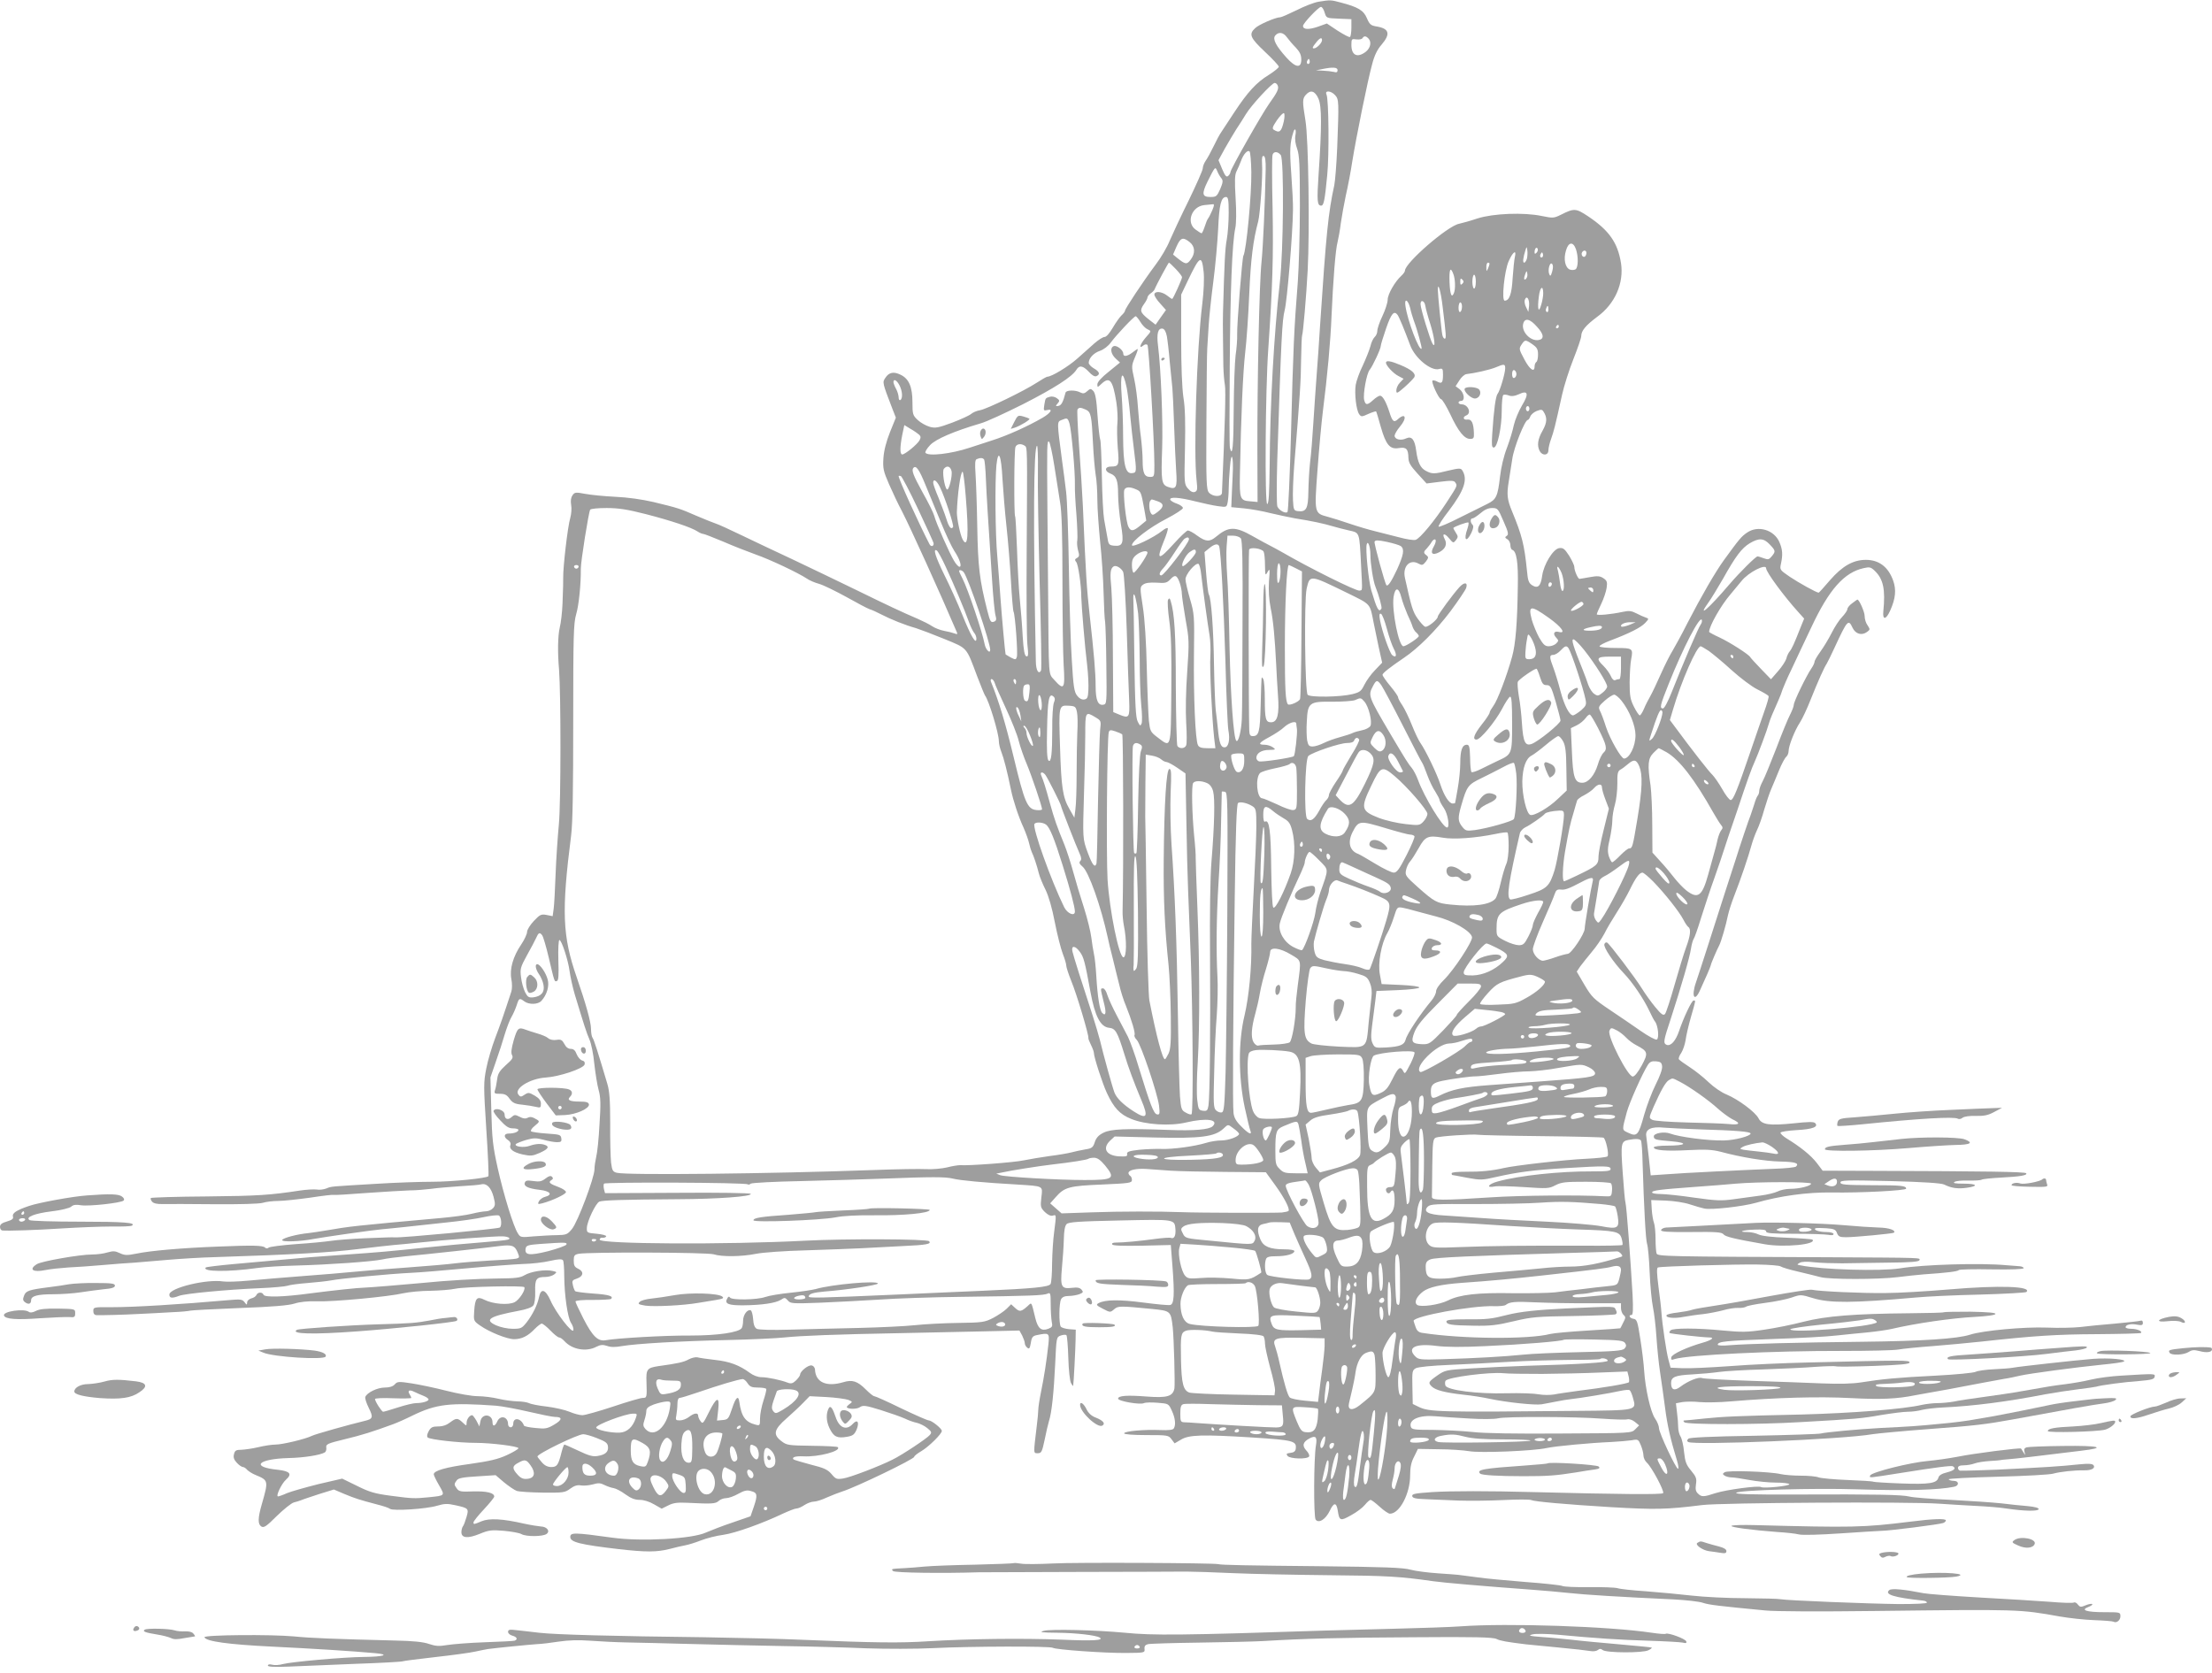 <?xml version="1.0" standalone="no"?>
<!DOCTYPE svg PUBLIC "-//W3C//DTD SVG 20010904//EN"
 "http://www.w3.org/TR/2001/REC-SVG-20010904/DTD/svg10.dtd">
<svg version="1.0" xmlns="http://www.w3.org/2000/svg"
 width="1280pt" height="968pt" viewBox="0 0 1280 968"
 preserveAspectRatio="xMidYMid meet">
<g transform="translate(0,968) scale(0.1,-0.1)"
fill="#9e9e9e" stroke="none">
<path d="M7630 9670 c-25 -4 -82 -26 -127 -49 -45 -22 -88 -41 -95 -41 -26 0
-124 -42 -145 -63 -38 -35 -29 -56 57 -137 44 -41 80 -80 80 -86 0 -6 -27 -28
-59 -48 -70 -43 -121 -98 -198 -215 -31 -47 -65 -99 -75 -114 -11 -15 -31 -54
-46 -85 -15 -31 -35 -68 -45 -82 -9 -13 -17 -33 -17 -44 0 -11 -37 -94 -81
-185 -45 -91 -94 -196 -110 -233 -15 -38 -52 -101 -82 -140 -71 -95 -177 -255
-177 -266 0 -5 -9 -17 -20 -27 -11 -10 -34 -43 -51 -72 -18 -31 -37 -53 -47
-53 -10 0 -36 -17 -59 -37 -23 -21 -68 -61 -100 -89 -52 -46 -148 -104 -172
-104 -5 0 -33 -16 -62 -35 -72 -47 -286 -151 -328 -159 -19 -3 -42 -13 -52
-22 -9 -8 -59 -31 -109 -50 -81 -30 -98 -33 -130 -24 -21 6 -52 23 -69 39 -29
27 -31 33 -31 103 0 88 -20 136 -68 159 -40 20 -68 15 -89 -18 -18 -26 -17
-28 43 -184 l18 -46 -34 -84 c-22 -56 -35 -106 -38 -150 -4 -60 0 -76 32 -150
20 -46 54 -118 76 -159 48 -93 218 -467 317 -699 5 -11 2 -13 -13 -7 -10 4
-38 11 -60 15 -23 4 -55 17 -70 27 -16 11 -54 30 -84 43 -91 39 -166 74 -360
169 -102 50 -264 127 -360 173 -96 45 -230 108 -298 141 -68 33 -136 64 -150
68 -15 5 -65 25 -112 45 -96 42 -105 45 -250 80 -65 15 -149 27 -220 30 -63 3
-142 11 -174 17 -54 10 -60 10 -73 -8 -9 -13 -12 -31 -8 -56 4 -20 1 -53 -5
-75 -15 -50 -42 -283 -41 -345 0 -35 0 -43 -4 -152 -2 -49 -9 -111 -16 -138
-11 -48 -13 -141 -4 -243 11 -143 11 -770 -1 -895 -7 -74 -16 -205 -19 -290
-3 -85 -8 -175 -11 -198 l-6 -44 -35 7 c-32 6 -39 2 -74 -35 -21 -22 -39 -51
-39 -63 0 -12 -15 -45 -34 -73 -47 -69 -68 -142 -57 -200 5 -25 5 -57 0 -72
-48 -147 -63 -189 -93 -268 -19 -50 -43 -130 -52 -177 -16 -80 -16 -102 0
-352 10 -147 15 -269 12 -272 -12 -12 -211 -32 -324 -32 -70 0 -217 -5 -327
-12 -267 -16 -256 -14 -287 -27 -16 -6 -40 -9 -55 -6 -16 2 -59 0 -98 -6 -172
-26 -239 -31 -538 -34 -174 -1 -320 -6 -324 -9 -3 -4 0 -13 7 -21 8 -10 29
-15 63 -14 29 1 162 0 297 -1 151 -1 258 2 280 8 19 6 60 11 90 11 30 0 113 9
185 19 71 11 132 18 135 16 3 -2 88 3 190 11 102 7 214 14 250 15 36 0 92 5
125 9 33 5 107 11 165 15 58 3 114 8 125 11 31 8 57 -19 71 -72 11 -42 10 -51
-3 -66 -9 -10 -27 -18 -41 -18 -13 0 -50 -6 -81 -14 -31 -8 -112 -19 -181 -25
-499 -45 -526 -48 -664 -72 -33 -6 -78 -12 -100 -15 -65 -6 -149 -28 -153 -40
-4 -13 105 -9 182 6 59 11 345 52 395 56 19 2 78 7 130 13 52 6 160 17 240 26
80 8 178 22 218 31 40 9 80 13 88 10 15 -6 20 -61 6 -70 -13 -8 -565 -60 -609
-57 -18 1 -21 1 -173 -5 -74 -3 -162 -10 -195 -15 -33 -5 -125 -14 -204 -19
-80 -6 -150 -15 -156 -20 -7 -6 -15 -6 -21 0 -13 13 -73 14 -269 6 -213 -8
-395 -24 -476 -41 -55 -11 -68 -10 -96 3 -27 13 -39 13 -71 4 -22 -7 -62 -12
-89 -12 -72 0 -294 -39 -320 -56 -49 -31 -22 -49 50 -34 29 6 89 12 133 15 43
2 133 8 199 14 66 6 149 12 185 14 36 3 121 10 190 16 69 6 195 14 280 16 440
14 667 27 818 46 92 11 187 22 212 24 25 2 90 8 145 14 136 15 454 39 487 36
32 -2 47 -13 27 -19 -8 -3 -77 -10 -154 -16 -77 -6 -223 -19 -325 -30 -219
-23 -267 -27 -465 -41 -200 -14 -220 -16 -360 -29 -66 -6 -192 -17 -279 -25
-88 -8 -162 -17 -165 -20 -25 -25 128 -27 299 -3 41 6 140 12 220 14 193 5
444 23 500 35 25 6 88 14 140 19 120 11 467 49 541 59 70 9 88 3 104 -36 12
-29 12 -32 -8 -37 -12 -3 -80 -8 -152 -11 -71 -4 -161 -11 -200 -16 -38 -5
-162 -16 -275 -24 -113 -8 -252 -19 -310 -25 -58 -6 -193 -17 -300 -25 -107
-8 -247 -20 -310 -26 -63 -6 -130 -8 -148 -5 -96 15 -312 -37 -312 -76 0 -21
16 -23 57 -7 34 13 276 36 466 44 76 3 148 10 160 14 12 5 65 12 117 16 52 4
113 11 135 15 47 10 338 38 465 44 47 2 191 14 320 26 129 12 276 23 325 25
50 1 120 9 158 18 49 11 69 12 75 3 4 -6 7 -47 7 -91 1 -114 20 -240 39 -270
10 -15 16 -34 14 -43 -5 -24 -103 103 -133 173 -29 64 -55 72 -66 18 -9 -45
-37 -101 -71 -145 -28 -35 -33 -38 -81 -38 -30 0 -71 9 -96 20 -71 32 -41 52
129 84 45 8 78 20 86 31 8 10 12 43 11 81 -2 72 6 84 59 84 16 0 39 6 50 14
18 14 18 15 -9 21 -40 10 -126 -3 -162 -25 -25 -15 -52 -18 -160 -19 -110 -1
-289 -11 -435 -26 -81 -8 -317 -27 -335 -27 -28 0 -180 -16 -310 -33 -154 -21
-263 -24 -270 -8 -6 17 -34 16 -41 -1 -3 -8 -16 -17 -30 -20 -14 -4 -24 -14
-24 -24 -1 -15 -2 -15 -15 2 -13 17 -23 18 -92 12 -283 -25 -546 -41 -680 -41
-101 1 -103 0 -103 -22 0 -15 6 -23 18 -24 33 -1 157 2 247 7 50 2 135 7 189
10 54 2 102 7 106 9 4 2 130 9 281 15 193 7 289 15 323 26 31 10 79 15 130 13
97 -3 417 27 501 47 33 7 103 14 155 14 52 1 118 6 145 12 56 12 393 19 399 9
9 -15 -29 -73 -56 -87 -36 -18 -126 -11 -175 14 -43 22 -54 10 -59 -65 -4 -57
-3 -58 34 -84 54 -38 156 -79 197 -79 44 0 80 18 119 59 17 17 35 31 41 31 6
0 29 -18 50 -40 21 -22 44 -40 50 -40 7 0 20 -9 31 -21 44 -49 126 -64 185
-33 24 12 37 13 62 5 21 -8 48 -8 86 -1 83 14 334 29 611 35 135 3 283 10 330
15 94 10 298 18 675 25 138 3 348 7 467 10 l217 5 16 -29 c8 -17 15 -36 15
-44 0 -8 6 -20 14 -26 12 -10 15 -5 21 27 5 34 11 41 37 46 69 14 71 12 65
-51 -11 -101 -26 -196 -43 -278 -9 -44 -16 -91 -16 -105 0 -14 -4 -56 -9 -95
-19 -160 -20 -155 6 -155 21 0 25 7 40 78 8 42 20 91 25 108 16 48 28 166 36
332 7 152 7 154 32 163 14 5 29 6 33 2 4 -4 9 -64 11 -133 2 -70 9 -134 16
-145 6 -11 12 -18 12 -15 3 12 13 211 14 265 l1 60 -40 3 c-22 2 -43 9 -47 15
-11 18 -10 135 2 158 7 13 21 19 45 19 18 0 46 5 60 10 23 9 25 13 14 26 -10
12 -25 15 -56 11 -62 -7 -68 5 -58 116 5 51 10 125 11 165 1 49 6 78 16 88 12
12 70 16 309 21 323 7 316 8 321 -53 2 -36 -8 -55 -26 -48 -7 3 -48 0 -92 -6
-87 -12 -183 -21 -227 -21 -17 0 -25 -4 -21 -11 5 -7 60 -9 173 -7 l166 4 10
-129 c12 -159 9 -213 -13 -218 -10 -3 -80 4 -157 14 -137 18 -219 17 -257 -3
-17 -9 -15 -13 24 -33 42 -22 43 -22 65 -3 23 20 33 20 218 2 110 -11 110 -12
121 -105 7 -65 14 -328 10 -355 -9 -46 -42 -56 -160 -47 -114 9 -166 5 -166
-12 0 -15 128 -37 150 -26 8 4 44 5 79 2 63 -5 63 -5 82 -46 20 -43 24 -83 11
-103 -5 -8 -30 -11 -77 -9 -91 4 -210 -6 -210 -19 0 -6 52 -10 128 -10 124 0
129 -1 146 -24 l18 -24 36 21 c46 29 125 31 415 13 236 -15 256 -20 250 -65
-2 -15 -11 -22 -31 -24 -23 -3 -26 -6 -16 -18 14 -17 114 -20 124 -3 4 6 -3
22 -16 35 -26 28 -20 50 21 71 34 17 43 6 35 -41 -13 -73 -14 -413 -2 -430 18
-24 58 1 82 51 23 49 38 50 46 2 9 -61 15 -63 77 -28 32 17 67 44 80 60 13 16
28 29 33 29 5 0 29 -18 53 -40 24 -22 50 -40 59 -40 56 0 117 116 117 223 0
45 6 75 23 107 l22 45 120 -2 c66 0 145 -6 175 -11 62 -12 374 1 450 18 50 11
254 30 374 35 43 2 96 7 118 10 37 7 39 5 53 -29 8 -19 15 -46 15 -59 0 -13 9
-32 20 -42 27 -24 102 -164 94 -176 -5 -9 -250 -7 -749 6 -266 7 -473 7 -588
0 -98 -7 -117 -10 -115 -23 2 -12 20 -16 78 -18 41 -2 127 -5 190 -8 63 -2
180 -1 260 3 80 4 152 4 160 0 20 -9 197 -25 460 -41 260 -15 322 -14 530 12
110 14 1203 20 1370 8 58 -4 155 -10 215 -13 61 -3 139 -9 175 -15 101 -15
182 -17 187 -4 2 7 -21 14 -64 18 -37 3 -106 10 -153 16 -47 5 -177 14 -290
20 -113 5 -221 14 -240 19 -43 11 -192 14 -655 12 -269 -1 -356 2 -348 10 16
16 454 28 700 20 287 -9 470 -4 561 15 30 6 29 34 -2 34 -14 0 -27 4 -30 9 -3
4 125 11 284 15 159 4 304 12 322 18 35 10 119 20 178 19 42 -1 66 12 55 29
-6 9 -27 11 -79 6 -124 -13 -195 -17 -476 -31 -61 -3 -202 -7 -217 -6 -7 1
-13 8 -13 16 0 10 10 15 34 15 19 0 47 5 63 11 15 6 55 12 88 14 33 2 60 4 60
5 0 1 20 3 45 5 41 3 153 16 420 49 156 18 111 31 -102 28 -106 -1 -201 -5
-211 -8 -13 -4 -16 -12 -12 -27 6 -21 6 -21 -6 -2 -7 11 -13 21 -14 22 -4 6
-278 -29 -365 -47 -52 -10 -131 -21 -175 -25 -99 -8 -327 -65 -333 -84 -5 -15
-12 -15 166 13 220 35 305 46 313 40 20 -12 7 -24 -35 -35 -29 -7 -46 -17 -49
-30 -9 -33 -51 -40 -215 -34 -85 3 -159 8 -162 10 -4 3 -71 7 -149 10 -77 3
-152 10 -167 15 -14 6 -60 10 -102 10 -42 0 -95 4 -117 9 -64 15 -308 23 -325
11 -13 -9 -13 -11 0 -20 8 -5 26 -10 40 -10 14 0 60 -7 103 -15 43 -8 112 -15
152 -15 41 0 76 -4 79 -9 7 -10 -147 -26 -163 -17 -15 10 -201 -15 -264 -35
-70 -23 -81 -23 -102 -2 -13 12 -15 26 -11 54 5 32 1 43 -28 78 -28 33 -35 51
-41 108 -3 37 -13 78 -20 89 -8 12 -14 37 -14 55 0 19 -3 57 -7 86 l-6 52 37
7 c20 3 65 4 99 0 35 -3 117 -2 182 4 262 22 510 29 695 19 175 -9 266 -5 374
17 17 3 39 7 50 9 28 4 244 44 335 62 41 8 98 18 125 23 28 4 70 13 95 19 58
13 322 48 470 63 63 6 121 14 129 18 24 13 -85 23 -178 16 -101 -8 -425 -44
-462 -51 -14 -3 -63 -7 -110 -9 -47 -2 -95 -9 -107 -15 -12 -6 -115 -16 -229
-22 -222 -11 -314 -20 -433 -39 -50 -8 -126 -10 -225 -6 -82 4 -269 10 -415
15 -146 5 -272 12 -281 16 -20 8 -81 -17 -125 -50 -34 -26 -54 -19 -54 21 0
35 23 45 121 50 52 3 121 9 154 14 33 5 149 12 258 15 109 4 246 10 305 15 59
4 111 5 115 3 5 -3 103 -2 218 2 159 6 209 11 209 20 0 14 -26 14 -590 0 -135
-3 -337 -12 -450 -21 -113 -8 -236 -14 -274 -12 l-69 3 -12 45 c-13 47 -36
205 -41 275 -1 22 -9 89 -17 148 -10 78 -11 110 -3 112 20 7 450 19 575 17 69
-1 129 -6 135 -11 6 -5 52 -19 101 -30 50 -12 108 -26 130 -32 51 -14 335 -14
446 0 47 6 115 13 150 16 134 9 199 17 204 25 2 4 88 6 190 4 112 -2 185 1
185 7 0 5 -10 10 -22 11 -13 1 -48 4 -78 6 -149 14 -483 4 -615 -18 -110 -18
-453 -8 -575 17 -23 4 -23 5 -6 15 12 7 43 8 85 3 36 -4 109 -6 161 -6 52 1
173 3 269 4 126 1 175 5 178 14 5 15 25 14 -507 17 -965 4 -1008 5 -1014 22
-3 9 -6 46 -6 84 0 38 -4 79 -9 93 -5 13 -11 48 -13 78 l-3 54 84 -3 c47 -2
108 -11 140 -22 31 -10 68 -21 83 -24 40 -9 224 12 298 33 139 40 298 62 440
60 162 -3 430 11 430 22 0 17 -26 20 -200 20 -154 1 -180 3 -180 16 0 13 35
14 288 8 194 -5 295 -12 312 -20 42 -21 78 -26 130 -19 72 10 61 24 -17 24
-49 0 -64 3 -53 10 8 6 44 9 80 8 36 -1 70 1 77 5 6 4 55 9 110 12 114 6 155
13 148 25 -5 9 -235 12 -879 14 l-299 1 -34 45 c-33 43 -96 94 -175 142 -21
13 -36 28 -35 33 2 6 45 12 95 15 92 5 127 19 105 41 -8 8 -43 7 -125 -2 -140
-14 -183 -8 -202 29 -19 37 -118 110 -185 138 -30 12 -75 43 -105 72 -28 27
-77 66 -108 86 -31 20 -59 40 -63 46 -3 5 3 22 14 37 10 16 21 49 25 74 3 25
17 85 31 134 29 101 28 95 15 95 -11 0 -58 -100 -84 -177 -19 -56 -47 -88 -71
-80 -22 9 -20 22 24 154 58 179 109 353 116 403 4 25 11 50 15 55 5 6 25 62
44 125 20 63 54 167 77 230 22 63 48 138 56 165 9 28 19 59 23 70 4 11 28 81
53 155 57 172 84 247 102 285 17 37 71 181 80 215 7 26 24 66 55 135 10 22 21
51 25 65 5 14 27 66 51 115 23 50 76 161 117 248 101 215 188 314 301 339 34
8 42 6 63 -14 51 -48 64 -108 51 -237 -5 -51 16 -48 40 6 31 69 36 120 17 173
-28 79 -82 120 -158 120 -74 0 -136 -36 -207 -117 -34 -40 -64 -73 -66 -73
-12 0 -115 57 -167 92 -58 40 -59 40 -51 77 11 51 9 81 -9 123 -30 71 -123
100 -187 56 -33 -22 -46 -38 -134 -159 -50 -69 -132 -211 -211 -364 -33 -66
-73 -138 -86 -160 -14 -22 -45 -83 -68 -135 -23 -52 -51 -111 -62 -130 -11
-19 -28 -52 -36 -72 -9 -21 -20 -38 -24 -38 -5 0 -20 22 -34 50 -21 42 -25 62
-25 142 1 51 4 111 9 133 12 63 9 65 -89 65 -49 0 -91 4 -94 9 -3 5 25 20 62
34 109 41 177 75 202 102 22 23 22 25 4 31 -10 3 -35 14 -54 24 -29 15 -43 17
-80 9 -69 -15 -150 -22 -150 -14 0 5 12 32 26 61 14 29 28 71 31 92 5 34 2 42
-19 56 -20 13 -34 14 -78 6 -29 -5 -56 -10 -60 -10 -9 0 -30 47 -30 69 0 9
-14 39 -30 65 -26 40 -35 47 -57 44 -35 -4 -90 -94 -99 -160 -8 -60 -25 -76
-58 -55 -20 13 -25 27 -30 84 -15 150 -29 205 -86 343 -28 67 -32 98 -20 170
6 36 15 96 21 134 9 66 73 226 90 226 4 0 10 9 14 19 3 10 19 25 36 32 26 10
32 10 40 -2 23 -35 22 -63 -4 -110 -29 -50 -34 -88 -17 -120 16 -28 50 -25 50
5 0 13 7 43 16 67 15 43 21 63 63 254 11 50 40 142 65 205 25 63 46 124 46
135 0 31 26 62 93 112 103 75 155 195 137 311 -19 118 -69 189 -190 270 -71
47 -81 48 -158 9 -41 -20 -46 -20 -110 -7 -105 22 -280 15 -372 -14 -41 -14
-89 -27 -107 -31 -67 -13 -312 -226 -313 -271 0 -6 -9 -19 -20 -29 -38 -34
-80 -108 -80 -139 0 -17 -14 -60 -30 -94 -17 -35 -30 -74 -30 -87 0 -12 -7
-28 -15 -35 -8 -7 -20 -31 -25 -54 -6 -22 -26 -72 -44 -111 -19 -38 -37 -89
-41 -112 -8 -52 3 -146 20 -170 12 -16 15 -16 54 2 23 10 43 16 44 14 2 -2 14
-42 27 -89 30 -105 53 -132 105 -123 43 7 54 -5 55 -57 1 -28 12 -46 53 -91
l52 -57 79 10 c63 8 81 7 87 -4 13 -19 14 -17 -49 -114 -71 -109 -155 -210
-180 -218 -10 -4 -54 3 -98 15 -43 11 -106 27 -138 35 -33 8 -98 27 -145 43
-47 16 -104 34 -127 40 -79 21 -79 19 -60 273 9 123 23 275 31 338 26 204 44
402 50 550 9 205 23 387 35 429 5 20 14 70 19 111 6 41 19 113 29 160 11 47
28 135 37 195 23 142 89 469 115 563 13 51 30 86 55 114 53 62 44 93 -30 105
-32 5 -40 12 -55 47 -19 46 -51 65 -150 91 -59 16 -62 16 -130 5z m35 -62 c10
-33 10 -33 83 -36 l72 -3 0 -49 c0 -27 -4 -51 -8 -54 -5 -3 -36 14 -71 36
l-63 42 -53 -19 c-53 -18 -85 -16 -85 5 0 15 90 110 104 110 7 0 16 -15 21
-32z m-218 -144 c10 -14 33 -41 51 -59 24 -26 32 -43 32 -70 0 -52 -33 -47
-86 12 -61 68 -81 107 -65 127 20 24 48 19 68 -10z m471 -6 c20 -20 13 -55
-14 -77 -49 -38 -84 -22 -84 39 0 35 2 36 29 32 16 -2 32 1 35 7 9 14 19 14
34 -1z m-268 -10 c0 -17 -31 -48 -47 -48 -11 0 -8 8 9 29 24 32 38 38 38 19z
m-74 -135 c-10 -10 -19 5 -10 18 6 11 8 11 12 0 2 -7 1 -15 -2 -18z m164 -39
c0 -12 -6 -15 -22 -10 -13 3 -41 6 -63 7 l-40 2 35 7 c63 13 90 11 90 -6z
m-346 -90 c7 -18 -3 -39 -49 -103 -43 -60 -225 -381 -225 -397 0 -6 -6 -16
-13 -22 -10 -9 -18 0 -35 40 l-21 51 36 66 c20 36 51 87 67 113 17 25 42 65
56 88 30 50 150 180 166 180 7 0 15 -7 18 -16z m235 -74 c20 -45 20 -162 1
-442 -10 -150 -8 -178 15 -178 15 0 21 29 35 175 12 120 9 439 -4 468 -12 25
26 23 50 -4 22 -24 22 -38 12 -301 -4 -97 -12 -196 -17 -220 -35 -160 -47
-281 -82 -808 -5 -91 -15 -221 -20 -290 -5 -69 -14 -192 -19 -275 -5 -82 -13
-186 -19 -230 -5 -44 -9 -120 -10 -170 -1 -99 -12 -119 -61 -113 -23 3 -25 8
-28 63 -2 33 1 123 7 200 33 401 39 491 40 615 1 73 4 137 6 140 5 8 24 222
32 375 12 221 5 765 -13 868 -18 111 -18 126 3 149 27 30 52 22 72 -22z m-200
-132 c-14 -61 -25 -70 -58 -49 -11 7 -7 18 18 55 18 26 36 44 41 41 4 -3 4
-24 -1 -47z m67 -81 c-4 -21 0 -51 10 -78 13 -36 16 -93 16 -329 0 -157 -6
-355 -12 -440 -22 -274 -27 -396 -39 -865 -7 -253 -16 -464 -21 -468 -10 -11
-47 8 -58 31 -5 9 -5 128 -1 267 23 712 28 811 43 870 14 55 46 433 48 580 1
33 -4 128 -10 210 -10 139 -8 179 13 243 9 26 17 10 11 -21z m-255 -212 c2
-130 -29 -457 -46 -485 -7 -12 -38 -399 -36 -455 1 -27 -3 -82 -9 -121 -5 -39
-10 -179 -11 -312 -1 -214 -7 -282 -22 -224 -3 9 -3 220 -1 467 3 443 14 718
32 804 6 25 7 97 2 173 -6 101 -5 136 5 156 8 15 19 42 26 60 14 40 39 67 50
55 4 -4 9 -57 10 -118z m170 98 c20 -23 16 -556 -5 -737 -34 -298 -57 -706
-59 -1065 -2 -157 -5 -215 -14 -218 -15 -5 -11 659 6 897 25 365 30 532 25
812 -4 164 -4 305 0 313 7 20 30 19 47 -2z m-87 -84 c-4 -198 -15 -444 -24
-534 -13 -122 -25 -694 -24 -1095 l1 -295 -44 4 c-57 4 -61 15 -58 156 6 338
18 594 30 700 8 66 19 221 24 345 9 203 22 307 52 420 11 44 27 268 22 333 -2
35 1 47 10 44 8 -2 12 -27 11 -78z m-256 -51 c10 -13 9 -24 -7 -62 -19 -42
-23 -46 -56 -46 -49 0 -52 18 -18 88 45 90 45 90 57 61 6 -15 17 -33 24 -41z
m42 -200 c0 -51 -5 -120 -11 -153 -10 -52 -14 -134 -22 -425 -1 -30 -1 -95 0
-145 1 -49 2 -123 2 -163 1 -40 5 -89 9 -110 6 -29 0 -240 -17 -624 -1 -25
-53 -24 -75 1 -15 17 -17 54 -15 407 1 214 3 407 5 429 1 22 5 81 8 130 3 50
15 164 27 255 12 91 24 228 28 305 6 141 17 185 46 185 12 0 15 -18 15 -92z
m-95 15 c-9 -20 -19 -41 -24 -47 -5 -6 -14 -28 -20 -48 -7 -21 -15 -38 -18
-38 -3 0 -18 9 -34 21 -57 40 -24 134 49 142 20 2 43 4 50 5 9 2 9 -7 -3 -35z
m-131 -184 c32 -25 34 -66 5 -103 -22 -28 -29 -27 -78 12 l-23 19 20 46 c23
52 37 57 76 26z m2235 -40 c15 -43 14 -104 -1 -117 -8 -5 -22 -6 -34 -2 -27
11 -38 61 -22 111 14 49 41 52 57 8z m-283 -55 c-4 -13 -11 -24 -16 -24 -10 0
-7 27 8 75 6 19 7 18 10 -4 2 -12 1 -34 -2 -47z m55 33 c-8 -8 -11 -7 -11 4 0
9 3 19 7 23 4 4 9 2 11 -4 3 -7 -1 -17 -7 -23z m289 -1 c0 -8 -4 -17 -9 -21
-12 -7 -24 12 -16 25 9 15 25 12 25 -4z m-414 -23 c-4 -16 -9 -71 -13 -123 -5
-92 -19 -130 -46 -130 -19 0 -2 171 23 228 24 55 47 71 36 25z m160 0 c-10
-10 -19 5 -10 18 6 11 8 11 12 0 2 -7 1 -15 -2 -18z m-1961 -86 c4 -38 1 -112
-8 -187 -32 -257 -51 -860 -33 -1018 6 -54 5 -63 -10 -69 -11 -4 -25 2 -40 20
-21 25 -22 29 -17 234 3 147 1 233 -9 293 -8 55 -13 176 -13 340 l0 255 38 80
c70 146 81 153 92 52z m-161 16 c20 -21 36 -42 36 -47 0 -12 -52 -126 -57
-126 -3 0 -16 9 -30 20 -31 24 -73 27 -73 5 0 -8 15 -32 34 -52 l33 -37 -30
-42 -30 -43 -40 31 c-50 40 -53 51 -28 87 12 16 21 34 21 39 0 6 8 17 18 24
11 7 21 18 23 23 12 30 80 155 83 155 3 0 21 -17 40 -37z m1815 30 c0 -5 -4
-17 -9 -28 -8 -18 -9 -17 -9 8 -1 15 4 27 9 27 6 0 10 -3 9 -7z m363 -44 c-8
-27 -11 -30 -17 -16 -10 24 3 73 16 60 7 -7 7 -22 1 -44z m-572 -15 c11 -28
13 -84 4 -108 -13 -34 -23 -13 -26 59 -3 77 5 95 22 49z m421 -27 c-13 -13
-15 1 -4 30 7 17 8 17 11 -1 2 -10 -1 -23 -7 -29z m-291 -17 c0 -22 -4 -40
-10 -40 -5 0 -10 18 -10 40 0 22 5 40 10 40 6 0 10 -18 10 -40z m-78 -12 c-9
-9 -12 -7 -12 12 0 19 3 21 12 12 9 -9 9 -15 0 -24z m-114 -133 c20 -163 22
-185 12 -185 -5 0 -12 10 -14 23 -6 29 -26 236 -26 262 1 46 18 -13 28 -100z
m582 77 c0 -15 -5 -45 -12 -67 -15 -52 -23 -23 -13 51 7 55 25 66 25 16z m-82
-73 l-4 -34 -13 27 c-8 15 -11 35 -7 44 11 28 28 1 24 -37z m-688 -11 c5 -24
15 -56 21 -73 21 -55 49 -159 45 -163 -14 -14 -81 162 -93 246 -8 48 14 40 27
-10z m88 11 c2 -13 14 -59 28 -102 25 -80 33 -146 14 -117 -14 22 -70 205 -70
230 0 29 24 20 28 -11z m212 -3 c0 -14 -4 -28 -10 -31 -6 -4 -10 7 -10 24 0
17 5 31 10 31 6 0 10 -11 10 -24z m500 -17 c0 -11 -4 -18 -10 -14 -5 3 -7 12
-3 20 7 21 13 19 13 -6z m-873 -31 c9 -12 39 -84 74 -178 28 -73 118 -147 165
-136 22 6 24 3 24 -32 0 -46 -6 -55 -32 -41 -10 6 -23 9 -28 7 -12 -4 36 -108
49 -108 6 0 30 -39 53 -87 47 -101 82 -143 115 -143 20 0 23 5 22 33 -2 58
-13 82 -37 79 -25 -4 -30 15 -7 24 32 13 10 64 -27 64 -10 0 -18 5 -18 10 0 6
7 10 15 10 24 0 18 46 -8 67 l-24 18 22 34 c12 19 30 35 41 36 47 5 135 25
169 39 49 21 55 20 55 -5 0 -29 -30 -131 -44 -148 -11 -14 -22 -92 -31 -233
-4 -63 -3 -78 9 -78 21 0 46 116 46 214 0 47 4 87 9 90 5 4 20 2 33 -3 16 -6
33 -3 56 7 54 26 61 4 19 -65 -19 -32 -40 -83 -47 -113 -6 -30 -24 -90 -40
-132 -18 -46 -34 -113 -40 -167 -13 -114 -22 -132 -73 -157 -23 -12 -95 -47
-159 -79 -64 -33 -120 -56 -123 -53 -4 4 22 45 58 91 91 120 112 184 78 236
-8 12 -19 12 -78 -2 -83 -21 -96 -21 -132 -2 -31 16 -47 48 -56 116 -8 65 -26
87 -58 72 -31 -15 -67 -6 -67 16 1 9 14 32 30 51 44 51 34 85 -12 43 -22 -20
-31 -12 -48 42 -19 59 -39 95 -54 95 -7 0 -25 -11 -40 -25 -34 -31 -44 -31
-52 0 -8 32 14 155 32 175 16 19 64 121 64 138 0 7 14 53 31 102 30 87 46 104
66 78z m-1488 -41 c11 -19 30 -38 42 -43 22 -10 22 -10 -10 -46 -33 -38 -44
-71 -16 -48 10 8 19 9 25 4 8 -9 40 -561 40 -696 0 -66 -1 -68 -25 -68 -33 0
-43 23 -43 95 0 34 -5 94 -10 135 -6 41 -13 118 -17 170 -3 52 -13 128 -22
168 -16 71 -16 75 4 123 12 27 19 49 16 49 -3 0 -16 -9 -30 -20 -30 -23 -53
-26 -53 -7 0 21 -37 50 -55 44 -23 -9 -18 -45 11 -72 l25 -23 -65 -53 c-42
-33 -66 -60 -66 -73 0 -19 1 -19 23 2 48 45 66 24 87 -106 6 -40 9 -94 6 -120
-3 -26 -2 -90 2 -142 9 -103 7 -110 -40 -110 -35 0 -38 -27 -4 -40 36 -13 46
-40 46 -121 0 -40 7 -117 16 -171 19 -112 13 -131 -40 -126 -29 3 -32 7 -39
53 -5 28 -13 73 -18 100 -5 28 -11 141 -13 251 -2 111 -6 206 -10 212 -3 6
-10 67 -15 137 -6 94 -13 131 -25 143 -14 14 -17 14 -35 -2 -15 -14 -24 -15
-40 -7 -27 15 -81 14 -85 -1 -15 -57 -24 -73 -41 -77 -17 -3 -18 -1 -5 14 13
15 12 19 -5 31 -11 8 -28 11 -39 8 -27 -8 -26 -6 -33 -47 -5 -33 -4 -35 17
-30 36 9 20 -17 -26 -44 -84 -49 -203 -103 -294 -132 -52 -17 -111 -36 -129
-42 -108 -36 -242 -51 -256 -29 -3 5 9 25 27 44 33 35 137 80 293 126 33 9
143 60 245 111 182 93 283 158 308 198 17 29 38 26 72 -10 18 -20 34 -30 44
-26 24 10 19 26 -14 45 -16 9 -30 24 -30 32 0 27 29 58 66 70 20 7 47 27 62
48 33 45 134 152 144 152 3 0 16 -15 27 -33z m2295 -28 c41 -44 43 -72 8 -77
-47 -7 -99 49 -88 94 9 36 39 30 80 -17z m126 1 c0 -5 -5 -10 -11 -10 -5 0 -7
5 -4 10 3 6 8 10 11 10 2 0 4 -4 4 -10z m-2268 -55 c4 -22 12 -89 17 -150 6
-60 13 -128 15 -150 2 -22 7 -119 10 -215 3 -96 9 -215 12 -264 7 -98 1 -111
-47 -94 -38 13 -41 36 -34 224 5 154 -7 460 -24 594 -9 70 0 103 27 98 10 -2
19 -18 24 -43z m2115 -47 c27 -19 33 -29 33 -60 0 -20 -4 -40 -10 -43 -5 -3
-10 -15 -10 -26 0 -37 -28 -18 -59 41 -31 58 -32 62 -17 85 20 30 22 31 63 3z
m-92 -173 c0 -10 -6 -20 -12 -22 -8 -3 -13 5 -13 22 0 17 5 25 13 23 6 -3 12
-13 12 -23z m-2255 -80 c5 -27 15 -99 20 -160 6 -60 15 -146 21 -190 17 -136
17 -140 -9 -143 -39 -6 -52 46 -53 210 0 79 -4 184 -8 233 -11 137 5 165 29
50z m-1315 15 c17 -33 20 -76 5 -85 -6 -3 -10 4 -10 17 -1 13 -7 34 -15 48 -8
14 -14 31 -15 38 0 22 19 13 35 -18z m3645 -135 c0 -8 -4 -15 -10 -15 -5 0
-10 7 -10 15 0 8 5 15 10 15 6 0 10 -7 10 -15z m-2566 -6 c29 -14 33 -33 41
-200 3 -63 10 -142 15 -175 6 -32 10 -99 10 -149 0 -49 8 -157 16 -240 9 -82
18 -215 20 -295 2 -80 6 -156 9 -170 2 -14 6 -126 7 -250 3 -215 2 -225 -16
-228 -32 -7 -46 25 -46 107 0 77 -9 183 -35 416 -16 143 -22 230 -39 630 -4
82 -14 239 -22 348 -8 108 -12 202 -9 207 8 13 18 13 49 -1z m-95 -81 c11 -37
33 -280 31 -354 -1 -27 3 -105 9 -174 5 -69 7 -135 5 -146 -3 -12 -1 -38 4
-58 9 -30 8 -37 -6 -45 -13 -7 -14 -12 -4 -24 11 -13 29 -133 29 -202 1 -49
21 -292 34 -395 6 -52 9 -117 7 -145 -2 -42 -6 -50 -24 -53 -14 -2 -29 6 -41
22 -17 21 -22 52 -31 208 -7 101 -14 343 -17 538 -3 195 -10 391 -16 435 -5
44 -16 127 -24 185 -29 219 -29 219 -3 229 34 14 36 14 47 -21z m-871 -63 c11
-10 11 -18 3 -33 -12 -23 -84 -82 -100 -82 -14 0 -14 42 0 113 l12 57 36 -22
c20 -11 42 -27 49 -33z m783 -181 c11 -71 26 -165 33 -209 10 -58 14 -184 14
-453 0 -205 3 -426 7 -492 9 -137 2 -148 -54 -85 -35 40 -32 -1 -36 510 -1
121 -3 335 -4 475 -3 376 -3 406 10 393 5 -5 19 -68 30 -139z m-172 117 c16
-11 16 6 12 -611 -2 -256 0 -498 4 -539 7 -61 5 -73 -6 -69 -10 3 -16 34 -21
114 -3 60 -11 159 -17 219 -6 61 -13 191 -16 289 -4 99 -8 183 -11 188 -7 11
-6 382 2 401 7 18 31 22 53 8z m77 -143 c-2 -79 3 -369 10 -646 8 -277 12
-508 8 -513 -14 -24 -29 1 -30 52 -16 791 -13 1249 7 1249 4 0 6 -64 5 -142z
m-205 -51 c4 -67 14 -189 23 -272 9 -82 21 -226 26 -318 5 -92 12 -172 15
-177 9 -15 26 -242 19 -262 -5 -16 -8 -17 -35 -3 -16 9 -29 17 -30 18 -3 10
-21 208 -29 317 -5 74 -14 187 -19 250 -12 130 -14 435 -5 529 11 98 28 57 35
-82z m1332 23 c-2 -47 -5 -107 -6 -135 l-2 -50 74 -7 c40 -4 108 -16 150 -27
42 -10 108 -24 146 -31 101 -16 164 -30 215 -45 25 -7 68 -19 97 -25 62 -14
59 -7 69 -200 8 -159 9 -144 -9 -148 -19 -4 -292 132 -447 222 -25 14 -56 31
-70 38 -14 7 -59 31 -101 55 -102 58 -140 57 -212 -3 -37 -31 -59 -30 -109 6
-22 17 -47 30 -54 30 -7 0 -43 -34 -80 -75 -92 -102 -105 -99 -59 14 15 35 24
68 23 73 -2 6 -17 -1 -33 -14 -48 -39 -175 -100 -175 -83 0 24 101 102 200
153 52 27 95 55 95 62 0 7 -15 18 -34 25 -19 6 -37 17 -39 23 -6 18 52 14 143
-9 44 -11 103 -24 132 -28 51 -7 51 -7 57 22 3 16 6 51 6 77 0 26 3 82 7 125
8 104 22 67 16 -45z m-1438 90 c3 -5 8 -56 10 -112 4 -100 12 -224 36 -588 6
-96 15 -187 20 -203 6 -21 4 -29 -7 -34 -21 -8 -24 -2 -41 64 -45 177 -54 254
-58 488 -2 121 -7 257 -10 302 -4 61 -3 82 7 86 21 9 36 8 43 -3z m-341 -143
c21 -50 62 -149 90 -218 28 -69 63 -144 78 -167 31 -46 46 -92 30 -92 -6 0
-20 15 -31 34 -26 42 -105 221 -115 261 -4 16 -34 77 -67 135 -56 102 -66 129
-53 143 15 15 33 -10 68 -96z m152 78 c7 -28 -16 -119 -27 -107 -15 16 -28
107 -17 119 17 21 37 15 44 -12z m82 -143 c19 -227 13 -311 -18 -253 -14 27
-33 119 -33 156 3 100 21 235 33 235 4 0 12 -62 18 -138z m-276 -77 c48 -101
88 -190 90 -197 4 -19 -14 -25 -23 -8 -61 118 -179 377 -179 395 0 2 6 2 13 0
6 -3 51 -88 99 -190z m126 128 c30 -60 83 -223 77 -233 -11 -17 -24 -1 -39 48
-8 26 -29 80 -45 121 -17 40 -31 79 -31 87 0 26 20 14 38 -23z m1136 -15 c28
-12 29 -14 47 -112 l12 -69 -34 -28 c-41 -34 -55 -36 -69 -8 -14 25 -32 192
-24 214 7 18 33 19 68 3z m125 -69 c38 -13 38 -33 -2 -63 -24 -18 -29 -19 -37
-6 -11 17 -13 64 -3 73 8 9 4 9 42 -4z m-2963 -74 c147 -38 265 -77 301 -101
12 -8 27 -14 33 -14 5 0 57 -20 114 -44 57 -25 142 -58 189 -75 83 -29 248
-107 297 -140 14 -10 45 -23 70 -30 25 -7 96 -42 158 -76 62 -35 123 -67 135
-71 12 -3 42 -17 67 -30 54 -28 138 -62 200 -79 25 -8 99 -36 165 -63 136 -56
125 -44 190 -217 21 -55 41 -104 45 -110 22 -28 80 -219 80 -264 0 -16 7 -44
15 -64 13 -33 33 -109 55 -217 13 -63 43 -155 73 -220 13 -30 28 -71 32 -90 4
-19 11 -41 15 -50 12 -24 31 -82 41 -123 5 -21 23 -64 39 -96 18 -37 38 -105
54 -189 14 -72 35 -153 46 -182 11 -28 20 -58 20 -68 0 -9 13 -49 29 -89 31
-74 103 -316 99 -330 -1 -4 6 -22 15 -40 9 -18 17 -39 17 -47 0 -23 49 -175
75 -231 40 -86 75 -124 140 -150 82 -34 225 -43 318 -21 119 28 193 17 154
-22 -20 -19 -106 -27 -257 -21 -249 9 -332 5 -374 -16 -29 -14 -43 -30 -51
-55 -10 -31 -17 -36 -56 -42 -24 -4 -60 -12 -79 -17 -19 -5 -75 -15 -125 -21
-49 -7 -117 -18 -150 -25 -54 -12 -319 -32 -370 -28 -11 0 -45 -5 -75 -13 -30
-7 -84 -12 -120 -10 -36 2 -171 0 -300 -5 -604 -22 -1438 -31 -1491 -16 -23 6
-27 13 -33 59 -3 29 -6 131 -5 227 0 133 -4 188 -17 230 -53 179 -78 257 -85
265 -5 6 -9 29 -9 51 0 40 -30 147 -83 300 -83 239 -88 382 -32 821 9 72 12
263 12 660 0 499 2 566 17 619 16 53 28 177 27 263 -1 38 45 327 54 342 3 6
46 10 95 10 69 0 120 -8 226 -35z m4964 -41 c28 -63 31 -77 19 -85 -12 -8 -11
-11 4 -20 9 -5 17 -21 17 -34 0 -13 5 -25 11 -27 25 -8 35 -75 32 -213 -3
-213 -13 -333 -33 -405 -30 -110 -86 -257 -109 -286 -11 -15 -21 -32 -21 -38
0 -6 -20 -37 -45 -68 -46 -59 -56 -88 -31 -88 23 0 107 102 147 176 19 37 40
69 47 72 9 3 12 -36 12 -155 0 -179 0 -178 -85 -217 -22 -11 -63 -30 -92 -45
-28 -14 -55 -23 -58 -19 -4 4 -8 41 -8 82 -2 64 -5 76 -19 76 -27 0 -38 -32
-38 -107 0 -37 -7 -104 -15 -148 -8 -44 -14 -81 -15 -82 0 -2 -6 -3 -14 -3
-21 0 -50 46 -71 110 -19 60 -86 199 -116 241 -10 14 -32 60 -49 103 -17 43
-42 94 -55 114 -14 20 -25 41 -25 47 0 6 -20 35 -45 65 -25 30 -45 59 -45 65
1 10 44 44 124 98 82 55 186 159 269 269 46 62 87 123 91 135 11 33 -10 36
-38 6 -37 -40 -126 -161 -126 -171 0 -17 -59 -64 -73 -59 -9 3 -28 25 -45 49
-27 39 -35 66 -72 233 -15 66 27 111 77 84 22 -12 26 -11 44 11 16 22 16 26 4
36 -19 14 -19 20 3 42 9 10 22 27 28 38 7 10 15 15 20 11 5 -5 1 -22 -9 -39
-23 -40 -10 -55 31 -34 36 19 48 47 32 76 -18 34 -1 37 25 5 24 -29 25 -29 40
-11 13 18 13 22 0 42 -8 13 -15 25 -15 28 0 7 82 37 87 32 3 -3 0 -19 -6 -37
-23 -65 -6 -82 23 -23 12 26 14 40 7 47 -14 14 -14 37 0 37 6 0 27 14 46 30
23 20 44 30 67 30 32 0 35 -3 66 -76z m-1520 -99 c9 -11 12 -130 10 -492 0
-263 -2 -512 -4 -553 -3 -70 -20 -139 -32 -127 -16 15 -33 260 -39 537 -3 173
-9 362 -14 420 -4 58 -6 133 -3 168 l5 62 32 0 c18 0 38 -7 45 -15z m-300 -6
c0 -22 -144 -209 -160 -209 -16 0 -11 19 10 40 11 11 41 53 67 93 25 39 51 75
57 79 16 11 26 10 26 -3z m1227 -40 c21 -18 15 -51 -23 -135 -32 -68 -52 -99
-61 -91 -9 9 -73 243 -69 252 4 10 19 10 72 -1 37 -8 73 -19 81 -25z m2134 10
c34 -36 35 -40 11 -69 -15 -18 -21 -20 -45 -11 -16 6 -32 11 -37 11 -10 0
-102 -91 -162 -161 -123 -144 -192 -203 -120 -103 15 21 52 82 82 134 75 134
109 178 155 206 54 32 81 30 116 -7z m-2311 -60 c0 -50 16 -152 29 -184 21
-52 39 -120 35 -127 -15 -25 -26 -5 -59 106 -16 56 -35 242 -26 267 7 23 21
-16 21 -62z m-875 49 c10 -32 26 -335 36 -663 5 -198 13 -378 17 -400 11 -57
1 -100 -22 -100 -22 0 -31 25 -39 112 -3 32 -9 78 -12 103 -3 25 -8 142 -10
260 -3 213 -16 387 -30 410 -4 7 -11 64 -16 128 l-9 117 27 22 c31 26 52 29
58 11z m257 -30 c4 -7 8 -42 8 -78 1 -61 2 -64 15 -40 13 23 14 18 8 -55 -3
-53 0 -105 10 -155 15 -72 24 -170 32 -330 2 -41 6 -119 10 -172 9 -113 -3
-158 -40 -158 -31 0 -36 19 -36 135 0 55 -4 107 -9 115 -12 18 -10 30 -15
-153 -4 -153 -10 -177 -46 -177 -15 0 -19 8 -20 33 -4 122 -5 1035 -1 1046 6
16 71 8 84 -11z m-1840 -87 c46 -99 112 -255 135 -321 9 -25 22 -52 29 -61 8
-8 14 -24 14 -34 0 -40 -31 11 -81 136 -27 68 -75 173 -105 233 -51 104 -67
155 -43 140 6 -3 29 -45 51 -93z m1448 84 c0 -16 -69 -89 -77 -81 -10 9 19 66
41 81 26 19 36 19 36 0z m-280 -3 c0 -17 -72 -122 -81 -116 -5 3 -9 23 -9 44
0 30 6 43 26 59 26 21 64 28 64 13z m311 -128 c10 -86 38 -291 48 -349 5 -27
7 -82 5 -121 -5 -68 9 -358 22 -476 l7 -58 -46 0 c-34 0 -49 5 -55 18 -15 28
-26 282 -23 527 3 222 2 233 -23 319 -14 48 -26 100 -26 114 0 28 56 95 75 89
5 -2 13 -30 16 -63z m459 19 c0 -27 -5 -55 -10 -63 -7 -11 -10 3 -10 48 0 35
4 62 10 62 6 0 10 -21 10 -47z m-4062 26 c-2 -6 -8 -10 -13 -10 -5 0 -11 4
-13 10 -2 6 4 11 13 11 9 0 15 -5 13 -11z m3151 -28 c6 -10 15 -162 21 -337 5
-176 12 -359 14 -407 4 -100 0 -106 -56 -83 l-36 15 -2 313 c0 172 -5 353 -9
403 -9 90 -6 114 13 127 13 9 43 -8 55 -31z m1000 20 l35 -18 -3 -363 c-1
-199 -5 -368 -8 -375 -5 -16 -61 -40 -70 -31 -14 14 -18 84 -18 331 0 257 11
475 23 475 4 -1 22 -9 41 -19z m1537 -26 c15 -38 19 -105 5 -105 -5 0 -11 21
-14 48 -3 26 -9 57 -12 70 -11 35 4 26 21 -13z m1184 26 c0 -22 106 -165 186
-253 l34 -38 -20 -49 c-38 -97 -51 -125 -64 -141 -7 -8 -16 -27 -19 -41 -4
-14 -25 -47 -48 -73 l-41 -47 -58 60 c-32 33 -60 64 -62 68 -6 14 -116 85
-178 114 -33 15 -60 30 -60 32 0 33 68 153 124 218 17 20 45 55 63 76 40 51
143 103 143 74z m-4643 -23 c27 -36 153 -405 153 -449 0 -25 -26 1 -32 32 -13
71 -97 319 -128 380 -11 21 -20 41 -20 44 0 10 18 5 27 -7z m1249 -59 c7 -19
13 -49 13 -67 1 -18 11 -86 22 -150 20 -111 21 -126 9 -300 -8 -106 -10 -230
-6 -295 4 -63 4 -121 0 -130 -7 -20 -39 -22 -51 -4 -4 6 -8 163 -9 347 0 305
-8 422 -30 493 -5 16 -8 17 -15 6 -4 -8 -1 -62 7 -119 11 -78 14 -182 12 -407
-3 -343 0 -331 -80 -270 -41 31 -43 36 -50 97 -3 36 -9 173 -12 305 -3 146
-12 285 -23 354 -17 111 -17 114 2 128 14 10 37 13 78 11 50 -4 60 -1 79 19
27 29 38 26 54 -18z m969 -60 c142 -70 131 -58 155 -179 5 -25 18 -85 28 -135
l20 -90 -41 -43 c-23 -23 -50 -61 -62 -85 -18 -37 -26 -43 -69 -54 -68 -17
-243 -20 -259 -4 -16 16 -21 545 -6 614 19 82 17 82 234 -24z m1185 52 c0 -6
-4 -13 -10 -16 -5 -3 -10 1 -10 9 0 9 5 16 10 16 6 0 10 -4 10 -9z m240 -37
c0 -14 -3 -14 -15 -4 -8 7 -15 14 -15 16 0 2 7 4 15 4 8 0 15 -7 15 -16z
m-1111 -41 c7 -27 23 -70 35 -98 13 -27 27 -60 30 -72 4 -11 13 -27 21 -33 8
-7 15 -16 15 -21 0 -10 -74 -59 -89 -59 -27 0 -68 207 -57 285 9 59 30 58 45
-2z m-1523 -93 c4 -41 8 -158 9 -260 0 -102 4 -224 9 -272 5 -47 6 -94 2 -105
-7 -16 -9 -15 -22 10 -12 22 -16 96 -20 368 -2 188 -5 344 -6 348 0 3 0 11 1
16 5 23 19 -35 27 -105z m2577 55 c2 -11 -64 -47 -72 -39 -7 6 51 54 62 51 5
-1 9 -7 10 -12z m-200 -81 c73 -52 102 -93 57 -81 -27 7 -36 -10 -16 -32 16
-17 16 -20 1 -35 -9 -9 -28 -16 -43 -16 -22 0 -32 10 -56 51 -15 28 -34 74
-42 102 -22 85 -8 87 99 11z m-938 -62 c12 -45 30 -97 40 -116 20 -37 15 -57
-9 -37 -15 13 -60 141 -71 205 -5 28 -3 37 6 34 7 -2 22 -41 34 -86z m1817 25
c-12 -14 -106 -234 -167 -389 -22 -56 -44 -98 -52 -98 -21 0 -16 20 33 142 84
211 182 399 192 370 2 -7 -1 -18 -6 -25z m-415 -4 c-21 -8 -41 -12 -45 -9 -10
11 20 26 53 25 l30 0 -38 -16z m-157 -12 c0 -13 -27 -21 -72 -21 -47 0 -45 9
4 20 46 11 68 11 68 1z m-388 -114 c14 -47 2 -72 -33 -72 -22 0 -24 4 -22 40
1 22 5 56 9 75 5 33 7 34 20 15 8 -11 20 -37 26 -58z m286 -20 c64 -81 132
-190 132 -210 0 -8 -12 -25 -27 -36 -23 -19 -29 -20 -47 -7 -12 7 -27 31 -35
52 -7 22 -21 59 -31 84 -57 142 -69 180 -55 180 7 0 35 -28 63 -63z m-91 11
c18 -29 84 -228 98 -296 6 -30 3 -37 -26 -63 -19 -15 -39 -28 -46 -29 -21 0
-50 54 -73 140 -12 47 -31 108 -41 135 -24 62 -24 75 -1 75 10 0 29 11 42 25
26 28 35 31 47 13z m811 -15 c22 -16 82 -65 132 -111 50 -45 117 -96 150 -112
32 -16 61 -33 64 -38 3 -5 -9 -46 -26 -93 -16 -46 -52 -149 -79 -229 -76 -222
-99 -280 -114 -280 -8 0 -30 29 -49 63 -20 35 -46 72 -57 83 -18 16 -113 137
-220 282 l-26 35 18 61 c48 163 136 364 160 366 3 0 24 -12 47 -27z m142 -33
c0 -5 -2 -10 -4 -10 -3 0 -8 5 -11 10 -3 6 -1 10 4 10 6 0 11 -4 11 -10z
m-650 -65 c0 -36 -4 -65 -9 -65 -5 0 -16 -2 -24 -6 -9 -3 -18 5 -26 24 -7 16
-26 42 -42 58 -46 44 -39 54 36 54 l65 0 0 -65z m-469 -52 c13 -40 19 -48 39
-48 22 0 27 -10 52 -95 15 -52 28 -102 28 -110 0 -17 -127 -120 -166 -135 -38
-14 -50 10 -57 117 -3 51 -11 123 -18 159 -6 37 -9 74 -6 83 5 14 93 75 108
76 3 0 12 -21 20 -47z m-3155 -35 c3 -13 33 -79 65 -148 32 -69 66 -153 74
-188 9 -35 30 -96 47 -135 28 -67 87 -241 88 -260 0 -5 -14 -7 -32 -5 -53 5
-69 43 -132 305 -48 199 -85 322 -131 436 -4 9 -3 17 3 17 6 0 14 -10 18 -22z
m124 7 c0 -8 -2 -15 -4 -15 -2 0 -6 7 -10 15 -3 8 -1 15 4 15 6 0 10 -7 10
-15z m2113 -20 c10 -14 66 -119 124 -233 58 -114 108 -211 113 -217 4 -5 17
-37 29 -70 12 -33 33 -77 47 -97 13 -21 24 -42 24 -47 0 -6 11 -27 25 -47 24
-35 36 -115 18 -113 -25 2 -131 176 -167 274 -10 28 -27 59 -36 70 -18 20 -37
50 -124 197 -130 221 -130 222 -101 278 19 36 25 37 48 5z m-2036 -40 c-5 -51
-10 -60 -26 -50 -12 7 -15 78 -4 88 3 4 13 7 21 7 11 0 13 -10 9 -45z m71 -63
c2 -23 -1 -42 -6 -42 -6 0 -12 20 -14 45 -2 27 1 44 7 42 5 -2 11 -22 13 -45z
m70 0 c-5 -15 -10 -81 -9 -147 0 -146 -6 -202 -22 -186 -8 8 -11 63 -8 179 3
172 11 213 36 192 11 -9 11 -18 3 -38z m3285 13 c46 -58 81 -144 81 -200 0
-64 -35 -134 -66 -135 -17 0 -81 112 -104 181 -13 41 -29 84 -36 96 -10 21 -7
27 28 58 21 19 46 34 54 35 8 0 28 -16 43 -35z m-1488 -5 c25 -28 47 -117 35
-141 -6 -10 -27 -21 -48 -25 -20 -4 -45 -11 -55 -16 -10 -5 -43 -16 -73 -24
-30 -8 -72 -23 -94 -34 -22 -11 -50 -20 -64 -20 -21 0 -26 6 -32 35 -3 19 -5
68 -2 109 5 110 14 117 147 115 58 0 117 4 131 9 34 15 35 15 55 -8z m-1663
-61 c4 -19 5 -72 2 -119 -2 -47 -4 -155 -4 -240 0 -85 -3 -177 -7 -203 l-6
-49 -29 51 c-38 66 -47 123 -54 358 -8 239 -7 242 48 239 40 -2 43 -5 50 -37z
m-327 -19 l5 -35 -14 30 c-18 35 -21 64 -6 49 5 -5 12 -25 15 -44z m3715 17
c0 -29 -42 -136 -60 -152 -19 -18 -20 -17 -4 31 31 96 47 134 55 134 5 0 9 -6
9 -13z m-3281 -28 c33 -20 33 -21 27 -73 -3 -29 -8 -212 -12 -407 -3 -195 -7
-360 -9 -366 -9 -28 -24 -9 -50 61 -31 84 -30 80 -22 356 4 113 7 260 7 328 0
134 1 136 59 101z m2908 -62 c51 -101 55 -122 32 -143 -10 -9 -25 -40 -33 -69
-19 -62 -55 -105 -90 -105 -44 0 -54 31 -60 181 l-6 135 35 17 c18 9 41 28 51
42 9 13 20 22 25 19 5 -3 26 -38 46 -77z m-1746 26 c0 -5 2 -19 4 -33 3 -27
-11 -149 -18 -156 -9 -9 -188 -36 -202 -30 -8 3 -15 12 -15 20 0 27 30 46 73
46 39 1 41 2 23 15 -11 8 -32 15 -48 15 -42 0 -34 12 28 45 31 17 70 42 86 58
28 25 67 37 69 20z m-1541 -68 c13 -31 20 -58 17 -61 -8 -8 -37 51 -37 74 0
10 -5 23 -12 30 -8 8 -8 12 -1 12 6 0 21 -25 33 -55z m60 13 c0 -23 -3 -29 -9
-19 -8 12 -4 51 5 51 2 0 4 -15 4 -32z m474 -8 c6 -6 8 -758 2 -1020 -1 -25 3
-63 7 -84 18 -87 16 -186 -2 -186 -26 0 -81 273 -92 450 -8 141 -3 818 7 852
4 14 10 15 37 6 18 -6 36 -14 41 -18z m1511 -4 c20 -30 16 -75 -7 -90 -14 -9
-23 -5 -45 16 -27 27 -27 28 -10 63 20 41 40 45 62 11z m1041 -38 c13 -25 17
-62 18 -158 l2 -125 -51 -48 c-54 -52 -139 -101 -160 -93 -22 8 -47 115 -46
194 2 80 21 134 55 150 11 6 48 33 81 61 33 28 66 51 72 51 7 0 20 -15 29 -32z
m-1181 12 c3 -5 -17 -46 -45 -90 -27 -45 -50 -85 -50 -89 0 -5 -18 -35 -40
-67 -22 -33 -40 -66 -40 -75 0 -9 -7 -22 -15 -29 -8 -7 -27 -34 -41 -61 -29
-52 -49 -66 -70 -48 -19 16 -13 345 7 364 23 21 182 75 223 75 23 0 39 5 42
15 7 17 20 20 29 5z m1852 -43 c17 -23 29 -44 26 -47 -6 -6 -73 69 -73 82 0
17 16 6 47 -35z m-3118 14 c11 -7 12 -15 3 -38 -7 -17 -13 -136 -16 -306 -2
-153 -7 -281 -10 -284 -3 -4 -9 -3 -13 0 -7 8 -14 595 -7 620 6 19 21 22 43 8z
m3046 -45 c74 -44 159 -153 270 -350 17 -29 36 -61 44 -70 11 -13 11 -19 1
-31 -7 -9 -16 -32 -21 -53 -4 -20 -12 -53 -18 -72 -5 -19 -22 -78 -36 -130
-35 -127 -60 -145 -127 -93 -19 15 -50 48 -69 72 -19 25 -55 68 -81 96 l-46
51 -1 159 c0 88 -5 192 -10 230 -18 119 -15 155 16 187 15 15 29 28 31 28 3 0
24 -11 47 -24z m-1715 -6 c30 -30 25 -60 -32 -176 -65 -132 -92 -149 -147 -90
l-22 24 62 118 c34 66 66 125 72 132 14 18 44 15 67 -8z m-730 -44 c0 -45 -19
-73 -43 -63 -15 6 -39 85 -31 99 3 4 21 8 40 8 34 0 34 -1 34 -44z m890 -3
c14 -27 26 -51 28 -55 2 -5 -5 -8 -16 -8 -23 0 -76 75 -68 96 10 27 32 14 56
-33z m-1370 12 c9 -8 23 -15 31 -15 8 -1 35 -15 61 -33 l48 -33 5 -269 c2
-149 7 -331 10 -405 3 -74 10 -256 16 -404 11 -302 15 -884 4 -894 -3 -4 -18
0 -33 9 -25 13 -28 21 -34 94 -3 44 -9 259 -12 477 -6 405 -17 699 -37 982 -6
88 -8 222 -5 298 5 113 4 138 -7 138 -18 0 -30 -197 -33 -525 -2 -229 6 -400
28 -610 6 -60 12 -193 13 -295 2 -149 -1 -191 -13 -217 -9 -18 -18 -33 -21
-33 -14 0 -49 131 -90 340 -5 25 -13 270 -16 545 -4 275 -7 509 -8 520 0 11 0
96 1 189 l2 169 36 -6 c20 -3 44 -13 54 -22z m377 -49 c-10 -25 -37 -19 -37 7
0 13 3 27 7 31 11 11 36 -21 30 -38z m2389 9 c20 -49 18 -129 -11 -304 -27
-162 -29 -171 -48 -171 -7 0 -29 -18 -51 -40 -21 -22 -42 -40 -47 -40 -4 0
-12 15 -19 34 -8 27 -8 48 5 101 8 36 15 85 15 108 0 23 7 64 15 91 8 27 14
81 14 120 -1 57 2 72 16 81 10 5 30 20 44 32 36 31 50 28 67 -12z m-1985 -8
c2 -12 4 -71 4 -132 0 -104 -1 -110 -21 -113 -11 -2 -54 13 -94 33 -41 19 -80
35 -86 35 -31 0 -41 117 -13 146 8 8 48 20 88 28 40 8 78 19 83 24 15 15 35 4
39 -21z m1273 -34 c7 -62 -2 -244 -14 -263 -8 -13 -153 -54 -227 -64 -47 -6
-53 -4 -72 20 -25 32 -26 50 -5 123 32 111 38 120 117 158 39 19 96 48 126 64
29 16 57 27 61 24 4 -2 10 -30 14 -62z m546 47 c0 -5 -4 -10 -10 -10 -5 0 -10
5 -10 10 0 6 5 10 10 10 6 0 10 -4 10 -10z m485 0 c3 -5 1 -10 -4 -10 -6 0
-11 5 -11 10 0 6 2 10 4 10 3 0 8 -4 11 -10z m-1734 -62 c71 -60 189 -196 189
-218 0 -10 -10 -30 -22 -43 -22 -24 -26 -25 -105 -16 -46 5 -113 20 -155 36
-102 40 -106 56 -43 186 54 114 63 117 136 55z m-2022 8 c12 -15 91 -171 91
-181 0 -7 86 -228 107 -274 11 -24 12 -36 4 -44 -8 -8 -5 -17 13 -32 36 -29
107 -231 146 -410 4 -22 18 -78 30 -125 11 -47 28 -114 37 -150 8 -36 25 -90
38 -120 35 -87 56 -160 50 -170 -3 -5 3 -18 13 -28 24 -24 120 -310 129 -381
5 -47 4 -53 -12 -50 -19 4 -38 53 -106 274 -21 72 -50 150 -62 175 -13 25 -42
81 -65 124 -23 43 -47 96 -54 117 -6 22 -17 39 -25 39 -16 0 -16 2 3 -76 17
-64 14 -88 -8 -66 -14 14 -27 93 -34 212 -3 52 -9 111 -14 130 -4 19 -11 62
-15 95 -4 33 -23 110 -42 170 -20 61 -48 155 -63 210 -15 55 -38 125 -50 155
-45 110 -58 147 -84 240 -26 95 -37 130 -51 163 -9 20 8 23 24 3z m3837 -53
c-7 -7 -26 7 -26 19 0 6 6 6 15 -2 9 -7 13 -15 11 -17z m-2901 5 c16 -7 29
-24 35 -48 11 -41 8 -192 -10 -410 -7 -87 -10 -301 -8 -535 3 -429 -1 -822 -9
-873 -5 -29 -9 -33 -32 -30 -24 3 -27 8 -33 63 -4 33 -3 132 3 220 12 211 11
569 -2 890 -6 143 -10 273 -10 289 1 15 -3 74 -9 130 -12 124 -16 288 -6 304
9 15 48 15 81 0z m2285 -25 c0 -10 9 -42 20 -70 l20 -53 -30 -122 c-17 -67
-30 -136 -30 -153 0 -50 -8 -56 -129 -114 -35 -17 -67 -31 -70 -31 -12 0 -9
85 5 170 23 130 29 160 49 225 9 33 19 65 21 72 2 7 20 21 41 31 21 11 47 29
57 41 23 26 46 27 46 4z m-2168 -723 c-2 -382 -7 -798 -10 -925 -6 -201 -9
-230 -23 -233 -9 -2 -24 4 -33 13 -14 14 -15 41 -10 218 2 111 9 261 15 332 5
72 7 171 4 221 -8 150 -6 348 6 544 7 102 14 262 15 355 2 94 4 171 4 173 0 2
8 2 18 0 16 -3 17 -43 14 -698z m146 614 c20 -13 22 -22 22 -117 0 -56 -7
-219 -15 -362 -8 -143 -14 -285 -14 -315 3 -134 -14 -309 -39 -415 -37 -151
-36 -362 1 -535 14 -63 28 -123 32 -132 12 -30 -10 -20 -52 23 -29 28 -42 51
-45 77 -6 45 -3 535 7 1252 5 380 11 537 19 543 14 9 54 0 84 -19z m119 -28
c15 -13 44 -32 63 -43 27 -15 37 -29 47 -69 20 -76 16 -178 -8 -248 -37 -106
-89 -210 -101 -198 -6 6 -10 98 -12 228 -2 215 -11 284 -36 269 -6 -4 -10 12
-10 39 0 54 13 59 57 22z m416 -17 c31 -34 31 -59 0 -105 -18 -29 -68 -32
-113 -9 -42 22 -38 61 14 144 13 21 67 5 99 -30z m1267 -6 c0 -46 -38 -264
-54 -318 -30 -95 -43 -108 -151 -143 -53 -18 -101 -30 -106 -27 -22 14 -10 97
56 383 3 12 18 28 33 35 25 11 101 64 112 78 6 8 43 16 83 18 23 1 27 -3 27
-26z m-2997 -55 c22 -17 48 -81 96 -235 45 -144 71 -243 71 -268 0 -30 -43
-13 -62 25 -77 157 -185 460 -172 482 8 12 48 10 67 -4z m1973 -23 c63 -19
124 -35 134 -35 10 0 21 -4 25 -9 3 -6 -18 -55 -46 -110 -42 -82 -56 -101 -74
-101 -12 0 -60 23 -106 51 -46 28 -91 54 -99 57 -50 18 -63 66 -34 125 36 70
40 70 200 22z m-710 -152 c-5 -140 -9 -175 -20 -162 -8 9 7 328 16 323 5 -3 7
-73 4 -161z m1414 51 c0 -41 -6 -87 -13 -102 -7 -15 -22 -63 -32 -107 -10 -44
-24 -87 -32 -96 -30 -35 -124 -48 -258 -34 -81 8 -94 15 -193 103 -68 61 -72
67 -66 96 3 17 14 40 24 51 10 11 32 46 50 78 37 67 54 74 140 59 63 -11 189
-2 305 22 33 7 63 11 68 8 4 -2 7 -37 7 -78z m-1194 -1 c-10 -10 -19 5 -10 18
6 11 8 11 12 0 2 -7 1 -15 -2 -18z m114 -23 c0 -5 -2 -10 -4 -10 -3 0 -8 5
-11 10 -3 6 -1 10 4 10 6 0 11 -4 11 -10z m-15 -60 c55 -56 55 -44 5 -185 -11
-33 -25 -87 -29 -120 -8 -53 -59 -196 -76 -213 -3 -4 -27 5 -52 18 -53 28 -88
89 -77 137 7 33 63 168 125 299 10 23 19 46 19 52 0 19 19 62 28 62 4 0 30
-22 57 -50z m61 29 c3 -6 2 -15 -4 -21 -6 -6 -11 -2 -15 11 -5 22 7 29 19 10z
m-1111 -327 c2 -250 0 -315 -11 -329 -11 -15 -14 -15 -15 -3 -1 8 0 20 1 25 1
6 2 152 1 325 -1 232 1 312 9 304 8 -8 12 -111 15 -322z m2840 271 c-11 -46
-118 -257 -159 -314 -17 -23 -17 -23 -31 -5 -8 11 -13 29 -11 40 5 26 27 166
30 186 0 8 14 21 30 29 16 7 52 31 80 52 61 46 70 48 61 12z m-1577 -19 c42
-19 93 -43 112 -51 71 -32 85 -42 88 -62 4 -24 -40 -40 -62 -22 -7 6 -37 20
-67 30 -30 10 -80 31 -111 45 -51 23 -58 30 -58 55 0 25 7 41 17 41 2 0 38
-16 81 -36z m1781 -29 c17 -20 31 -43 31 -53 -1 -12 -13 -3 -40 28 -22 25 -40
48 -40 53 0 16 20 5 49 -28z m-62 -47 c68 -70 150 -174 174 -220 10 -20 23
-39 29 -43 16 -10 12 -50 -13 -117 -13 -35 -43 -133 -67 -218 -24 -85 -49
-161 -55 -168 -10 -11 -21 -3 -56 39 -24 29 -60 79 -79 110 -38 61 -183 253
-200 264 -6 3 -13 0 -16 -9 -7 -17 51 -104 112 -168 50 -52 116 -149 149 -220
12 -26 26 -53 32 -60 18 -23 25 -98 10 -104 -8 -3 -50 20 -93 50 -44 31 -124
85 -179 122 -92 62 -104 73 -146 144 l-45 77 20 30 c12 16 42 54 67 84 26 30
58 78 73 106 14 29 47 84 72 123 25 39 59 98 76 133 33 68 55 97 72 97 7 0 35
-24 63 -52z m-351 0 c-9 -34 -46 -250 -46 -273 -1 -30 -78 -145 -98 -145 -9
-1 -42 -9 -72 -20 -30 -11 -62 -19 -71 -20 -25 0 -59 38 -59 67 0 14 26 85 58
157 32 72 63 145 68 161 8 24 15 29 35 27 25 -3 45 4 119 43 59 31 74 31 66 3z
m-1421 -13 c59 -20 133 -49 193 -76 61 -27 63 -37 33 -139 -23 -79 -87 -266
-95 -279 -4 -6 -21 -4 -44 6 -20 9 -66 19 -102 24 -36 5 -87 15 -115 22 -43
12 -50 18 -58 48 -5 18 -6 45 -4 59 11 51 56 206 71 242 9 21 16 46 16 55 0
30 30 65 49 58 9 -4 34 -13 56 -20z m-485 -165 c0 -87 -4 -140 -10 -140 -6 0
-10 48 -10 124 0 112 5 156 16 156 2 0 4 -63 4 -140z m2454 48 c-8 -13 -64 41
-64 61 0 10 12 3 35 -19 19 -18 32 -37 29 -42z m-1590 32 c56 -25 59 -35 9
-25 -48 9 -75 23 -68 36 8 12 5 12 59 -11z m756 -20 c0 -6 -13 -34 -30 -63
-16 -30 -30 -61 -30 -70 0 -10 -12 -40 -26 -67 -22 -43 -30 -50 -55 -50 -16 0
-52 11 -79 25 -49 25 -50 27 -50 70 0 87 13 99 145 143 66 22 125 28 125 12z
m-750 -49 c19 -5 77 -21 127 -34 99 -24 204 -85 211 -120 5 -24 -105 -191
-162 -247 -27 -26 -46 -54 -46 -67 0 -12 -12 -36 -26 -53 -64 -76 -142 -193
-150 -226 -8 -31 -32 -41 -114 -46 -61 -3 -65 -2 -77 23 -10 20 -11 45 -3 105
6 44 14 106 18 139 l7 60 123 5 c69 3 123 9 125 15 1 6 -42 12 -108 15 l-110
5 -10 55 c-13 64 8 181 43 240 11 19 28 61 38 93 18 57 19 59 49 54 16 -3 46
-10 65 -16z m378 -27 c12 -4 22 -13 22 -21 0 -11 -7 -13 -32 -8 -42 9 -50 14
-43 26 7 10 21 11 53 3z m-5421 -116 c6 -7 23 -65 38 -128 35 -149 33 -142 48
-137 9 3 11 33 8 120 -2 65 1 117 6 117 13 0 51 -118 59 -180 4 -30 17 -91 30
-135 53 -175 68 -222 85 -261 10 -22 23 -85 28 -140 6 -54 17 -123 25 -152 12
-42 13 -82 5 -200 -4 -81 -13 -165 -19 -187 -5 -22 -10 -55 -10 -72 0 -48 -97
-305 -130 -345 -26 -32 -33 -35 -87 -36 -32 0 -92 -4 -135 -7 -73 -7 -77 -6
-91 17 -26 39 -83 226 -117 378 -28 127 -33 169 -37 335 l-5 190 31 90 c18 50
41 122 52 160 12 39 29 84 39 100 10 17 23 47 30 68 13 41 16 43 44 22 27 -20
79 -19 99 3 32 35 47 87 36 124 -10 38 -44 88 -60 88 -15 0 -10 -29 10 -58 11
-15 23 -43 26 -62 8 -42 -13 -66 -60 -72 -26 -2 -32 2 -47 31 -9 19 -20 57
-23 86 -6 47 -4 57 34 126 23 41 47 86 54 102 13 30 20 33 34 15z m5521 -72
c73 -37 77 -47 39 -83 -50 -48 -115 -76 -174 -78 -45 0 -53 2 -53 18 0 25 112
167 132 167 5 0 30 -11 56 -24z m-2409 -25 c22 -30 29 -56 61 -231 26 -142 58
-203 108 -208 37 -4 48 -23 88 -152 24 -80 57 -167 98 -265 43 -101 33 -116
-45 -66 -60 39 -97 75 -110 108 -12 31 -64 218 -84 303 -8 30 -27 96 -43 145
-63 192 -110 341 -116 368 -9 37 16 36 43 -2z m1221 -15 c62 -37 60 -26 40
-176 -7 -52 -13 -111 -12 -130 0 -70 -21 -190 -35 -202 -8 -6 -48 -12 -91 -13
-42 -1 -83 -3 -91 -6 -8 -2 -20 7 -28 21 -15 28 -12 82 11 164 8 28 20 80 26
116 6 36 22 100 36 143 13 43 24 87 24 98 0 30 56 24 120 -15z m210 -81 c36
-8 79 -14 96 -15 17 0 54 -7 83 -16 45 -13 55 -20 68 -52 10 -24 13 -51 9 -82
-3 -25 -10 -91 -16 -147 -14 -154 -5 -147 -171 -140 -77 4 -149 12 -160 18
-44 23 -48 59 -33 249 8 96 20 180 26 187 13 16 17 16 98 -2z m1225 -52 c19
-9 35 -20 35 -24 0 -19 -48 -61 -106 -93 -60 -34 -73 -37 -165 -40 -54 -3
-101 -1 -104 4 -3 5 18 33 46 64 51 56 66 63 189 95 52 14 66 13 105 -6z
m-335 -52 c0 -9 -31 -48 -70 -86 -38 -38 -70 -73 -70 -78 0 -5 -36 -45 -79
-90 -76 -78 -81 -81 -122 -80 -59 3 -66 13 -44 70 14 36 47 77 134 164 l116
117 68 0 c57 0 67 -2 67 -17z m528 -83 c-5 -14 -78 -21 -118 -10 -21 5 -18 7
20 12 78 12 102 11 98 -2z m38 -52 c18 -14 18 -15 -6 -20 -14 -2 -77 -8 -140
-11 -110 -6 -114 -5 -98 12 14 13 38 18 110 20 50 2 94 6 97 8 7 8 16 6 37 -9z
m-448 -13 c12 -3 22 -8 22 -12 0 -9 -122 -72 -139 -71 -8 0 -22 -6 -30 -14
-26 -22 -121 -50 -133 -38 -16 16 11 56 71 107 l55 47 65 -7 c36 -3 76 -9 89
-12z m396 -73 c-12 -12 -222 -28 -237 -18 -7 4 5 8 28 9 22 0 51 4 65 8 35 11
154 11 144 1z m274 -34 c15 -8 38 -26 52 -41 14 -15 41 -35 61 -45 65 -34 68
-44 29 -116 -22 -40 -41 -64 -52 -64 -29 0 -147 232 -135 264 8 20 11 20 45 2z
m-264 -15 c3 -4 -27 -11 -66 -14 -73 -6 -107 0 -72 14 27 11 132 11 138 0z
m-194 -10 c0 -13 -37 -24 -50 -16 -6 4 -8 11 -5 16 8 12 55 12 55 0z m-80 -11
c0 -5 -4 -10 -10 -10 -5 0 -10 5 -10 10 0 6 5 10 10 10 6 0 10 -4 10 -10z
m-300 -20 c0 -5 -4 -10 -10 -10 -5 0 -19 -11 -32 -24 -29 -31 -248 -157 -259
-150 -42 26 96 163 166 165 16 0 48 6 70 14 51 16 65 18 65 5z m690 -30 c0
-11 -27 -20 -61 -20 -26 0 -39 17 -25 31 8 8 86 -3 86 -11z m-125 0 c8 -13
-15 -17 -195 -35 -174 -17 -290 -19 -290 -6 0 9 70 21 130 22 19 0 89 6 155
13 151 17 192 18 200 6z m-1623 -36 c57 -11 70 -62 61 -237 -5 -102 -9 -130
-22 -136 -24 -13 -188 -22 -215 -11 -13 5 -29 23 -36 42 -24 66 -40 277 -24
330 3 11 18 18 42 21 39 4 149 -1 194 -9z m723 -4 c3 -5 -7 -33 -21 -62 -35
-67 -34 -66 -45 -45 -16 29 -28 20 -61 -47 -26 -52 -39 -68 -71 -82 -44 -20
-52 -15 -63 45 -10 49 8 162 26 172 36 19 226 34 235 19z m-303 -34 c7 -13 11
-61 10 -126 -3 -122 -11 -134 -90 -145 -26 -4 -81 -16 -124 -26 -42 -10 -83
-19 -91 -19 -25 0 -32 37 -32 182 l0 136 30 10 c17 5 87 10 158 10 120 0 128
-1 139 -22z m1244 -1 c-22 -16 -116 -21 -116 -6 0 10 37 17 100 19 33 1 34 0
16 -13z m-136 -4 c0 -8 -130 -24 -138 -16 -3 3 6 9 19 14 30 12 119 14 119 2z
m-157 -16 c-3 -11 -6 -11 -153 -19 -52 -3 -112 -10 -133 -15 -33 -8 -38 -7
-35 7 3 14 23 18 117 24 62 4 116 10 119 13 10 10 87 1 85 -10z m785 -26 c2
-16 -13 -58 -37 -105 -22 -44 -52 -123 -67 -176 -32 -117 -41 -128 -91 -104
-39 18 -38 12 -9 121 16 57 90 223 122 273 12 18 23 22 47 20 26 -2 33 -8 35
-29z m-423 -6 c19 -9 35 -24 35 -34 0 -22 -34 -27 -325 -48 -77 -6 -207 -15
-290 -21 -148 -11 -215 -25 -286 -61 -42 -21 -49 -17 -49 27 0 36 14 48 66 59
51 11 168 27 194 26 14 0 74 6 133 14 59 8 138 15 175 15 37 1 114 9 172 20
133 23 132 23 175 3z m-738 -30 c-9 -9 -20 -12 -28 -8 -9 6 -8 11 6 21 23 17
42 6 22 -13z m1263 -53 c57 -29 169 -108 222 -157 26 -23 63 -50 82 -60 52
-24 44 -35 -21 -28 -32 3 -140 7 -239 9 -106 3 -190 9 -202 15 -21 11 -21 11
6 74 43 97 70 145 89 156 23 13 18 14 63 -9z m-610 -25 c0 -8 -4 -15 -9 -15
-5 0 -23 -3 -40 -6 -24 -5 -31 -3 -31 9 0 18 14 25 53 26 18 1 27 -4 27 -14z
m-240 -10 c0 -17 -14 -21 -135 -35 -110 -12 -105 -12 -105 0 0 16 45 30 133
39 45 4 88 9 95 10 6 0 12 -6 12 -14z m130 5 c20 -12 12 -17 -43 -22 -46 -5
-64 2 -52 22 8 13 75 13 95 0z m300 -25 c0 -14 -6 -28 -12 -30 -22 -7 -238
-10 -238 -3 0 4 26 12 58 18 31 6 71 18 87 25 17 8 47 15 68 15 33 0 37 -3 37
-25z m-692 -17 c-3 -7 -18 -17 -34 -22 -16 -5 -75 -26 -131 -47 -56 -21 -114
-39 -130 -41 -24 -3 -28 1 -28 22 0 20 8 27 46 42 26 9 64 19 85 22 76 11 158
27 163 31 10 10 32 4 29 -7z m-532 -13 c3 -8 -2 -38 -12 -67 -9 -28 -18 -85
-19 -125 -2 -67 -4 -75 -33 -103 -35 -33 -49 -36 -76 -17 -15 11 -19 33 -23
128 -5 129 -9 121 77 168 63 34 78 37 86 16z m162 -47 c-4 -69 -28 -79 -28
-10 0 27 3 52 7 55 17 17 24 3 21 -45z m660 30 c-5 -13 -75 -27 -263 -53 -66
-9 -123 -19 -127 -21 -5 -3 -8 1 -8 9 0 10 14 17 38 20 20 3 82 13 137 22 55
9 125 20 155 25 30 4 59 8 63 9 5 0 7 -4 5 -11z m-728 -73 c0 -66 -17 -126
-40 -140 -24 -15 -40 26 -40 97 0 63 2 69 24 78 13 5 27 14 31 19 16 26 25 6
25 -54z m1164 36 c3 -5 -22 -9 -57 -10 -43 0 -57 2 -47 9 19 12 97 13 104 1z
m-1479 -33 c12 -34 24 -230 15 -253 -11 -29 -68 -57 -168 -83 l-64 -17 -24 28
c-13 15 -24 40 -24 55 0 15 -8 65 -17 111 l-18 83 27 23 c19 17 50 26 115 35
48 7 95 17 103 21 22 12 50 11 55 -3z m1310 -18 c6 -10 -1 -14 -47 -24 -21 -5
-28 -2 -28 8 0 24 62 37 75 16z m-101 -10 c-14 -13 -154 -24 -154 -12 0 14 22
18 99 20 35 0 60 -3 55 -8z m281 1 c7 -12 -22 -20 -60 -16 -16 2 -38 4 -48 4
-10 1 -15 6 -12 11 8 13 112 13 120 1z m-445 -10 c0 -4 -37 -16 -82 -25 -97
-19 -98 -19 -98 -6 0 14 77 33 158 39 12 0 22 -3 22 -8z m-325 -27 c-22 -16
-265 -20 -265 -5 0 12 42 16 179 17 90 1 102 -1 86 -12z m-1061 -12 c3 -10 10
-51 16 -92 5 -41 16 -101 24 -132 l13 -58 -69 0 c-60 0 -72 3 -93 25 -23 22
-25 32 -25 107 0 110 5 123 48 141 74 31 79 32 86 9z m-374 -24 c17 -12 30
-25 30 -30 0 -15 -60 -38 -103 -38 -24 0 -63 -6 -88 -14 -64 -20 -196 -38
-259 -35 -30 1 -88 -1 -128 -5 -59 -7 -72 -11 -70 -25 3 -13 -5 -15 -47 -13
-75 5 -98 47 -50 92 l25 23 237 -6 c261 -6 341 4 392 51 29 27 25 27 61 0z
m220 7 c0 -12 -29 -75 -35 -75 -14 0 -25 53 -14 66 11 13 49 20 49 9z m2480
-11 c206 -6 290 -13 290 -24 0 -15 -93 -39 -155 -40 -92 -2 -257 20 -311 40
-34 13 -94 2 -94 -16 0 -19 9 -21 104 -29 100 -9 82 -25 -26 -25 -43 0 -78 -4
-78 -10 0 -17 71 -23 199 -16 100 5 138 3 186 -9 122 -33 259 -55 346 -57 87
-2 112 -9 92 -29 -5 -5 -62 -11 -128 -13 -175 -7 -527 -24 -626 -32 l-87 -6
-11 104 c-7 56 -13 113 -15 125 -5 38 30 55 104 47 25 -2 119 -7 210 -10z
m-1600 -176 c0 -86 -3 -163 -6 -172 -14 -36 -25 -12 -25 52 2 245 3 288 8 295
15 25 23 -33 23 -175z m679 137 c194 -2 355 -6 360 -9 14 -9 33 -98 23 -108
-5 -5 -60 -11 -123 -14 -118 -5 -417 -39 -479 -54 -64 -15 -134 -22 -217 -21
-49 0 -83 -3 -83 -9 0 -6 2 -10 4 -10 2 0 41 -7 86 -16 78 -14 87 -14 169 5
124 28 214 40 401 51 230 14 260 13 260 -5 0 -12 -19 -14 -107 -14 -187 1
-421 -24 -545 -58 -57 -15 -72 -40 -18 -29 16 3 92 1 170 -4 133 -9 143 -9
181 11 35 18 59 20 177 20 74 0 139 -4 144 -9 5 -5 8 -25 6 -43 -3 -33 -4 -34
-43 -32 -140 8 -490 5 -655 -6 -287 -19 -345 -18 -344 2 0 10 1 89 2 176 2
141 4 160 20 167 18 9 216 22 244 17 9 -2 174 -6 367 -8z m-757 -200 c0 -117
-4 -181 -11 -188 -8 -8 -11 -8 -11 2 0 11 -23 208 -34 289 -4 27 0 39 20 59
14 14 28 23 30 20 3 -3 6 -85 6 -182z m1334 174 c3 -6 8 -63 9 -127 8 -262 18
-448 26 -471 5 -13 12 -87 15 -165 3 -77 12 -168 19 -201 7 -33 16 -109 20
-170 4 -60 13 -153 21 -205 8 -52 21 -145 29 -206 13 -103 32 -185 69 -306 8
-27 11 -48 6 -48 -12 0 -110 208 -110 235 0 12 -10 38 -23 56 -26 38 -56 171
-63 277 -2 37 -12 119 -22 182 -16 105 -20 115 -40 118 -22 3 -31 22 -11 22 9
0 10 32 6 118 -11 192 -35 516 -41 532 -3 8 -10 86 -16 173 -12 169 -10 182
33 190 42 8 66 7 73 -4z m756 -35 c45 -31 49 -49 11 -40 -16 3 -55 9 -88 12
-33 3 -71 8 -85 10 -24 5 -24 6 -5 17 18 10 72 22 114 26 8 0 32 -11 53 -25z
m-2997 8 c18 -13 55 -71 55 -85 0 -15 -59 -27 -126 -27 -30 0 -34 3 -34 27 0
56 69 112 105 85z m-180 -51 c12 -21 -39 -30 -184 -33 -202 -4 -208 15 -7 24
82 4 151 10 154 13 9 8 30 6 37 -4z m996 -15 c8 -16 9 -51 4 -100 -6 -72 -8
-76 -31 -76 -14 0 -24 -6 -24 -14 0 -19 17 -29 25 -16 15 24 25 6 25 -43 0
-61 -14 -84 -65 -111 -70 -38 -94 9 -94 187 -1 103 1 118 17 124 9 4 19 9 22
13 11 14 85 60 98 60 7 0 17 -11 23 -24z m-1371 -3 c0 -14 -56 -17 -109 -7
-55 11 -33 24 39 21 48 -1 70 -6 70 -14z m-306 -47 c63 -77 51 -85 -119 -85
-151 0 -461 18 -487 28 l-23 9 25 5 c56 13 230 40 300 48 107 12 201 27 208
33 3 3 18 6 32 6 20 0 37 -12 64 -44z m381 -31 c44 -3 186 -6 315 -7 l235 -2
53 -73 c53 -73 88 -140 78 -151 -3 -3 -21 -7 -38 -9 -34 -3 -482 -2 -578 2
-131 5 -362 5 -523 -1 l-174 -6 -33 29 -33 29 32 36 c51 58 77 65 269 73 157
7 172 9 172 26 0 10 -4 21 -10 24 -5 3 -10 11 -10 16 0 18 45 28 105 24 33 -2
96 -7 140 -10z m1081 3 c4 -6 8 -41 10 -77 9 -222 9 -240 -3 -252 -7 -7 -36
-14 -66 -17 -78 -6 -95 14 -137 156 -33 112 -33 113 -14 132 21 21 144 68 181
69 12 1 25 -4 29 -11z m-2341 -49 c39 -10 174 -23 370 -34 156 -10 149 -6 141
-74 -6 -54 -5 -60 20 -85 18 -17 33 -24 46 -21 21 7 21 7 8 -95 -6 -41 -11
-123 -12 -182 0 -58 -4 -112 -9 -119 -10 -17 -98 -26 -394 -39 -137 -6 -351
-15 -475 -21 -479 -21 -530 -22 -530 -12 0 15 25 23 94 29 120 9 306 37 306
46 0 19 -269 -5 -360 -32 -19 -5 -83 -15 -143 -21 -60 -6 -127 -17 -149 -25
-49 -17 -194 -19 -204 -3 -5 8 -10 6 -16 -6 -17 -30 7 -40 95 -39 106 1 186
13 216 32 21 14 24 14 40 -4 15 -18 26 -19 186 -13 94 4 248 12 343 18 96 7
309 14 475 16 399 5 479 8 500 19 15 7 17 1 17 -62 0 -38 3 -83 6 -101 6 -27
3 -32 -20 -41 -40 -15 -60 1 -75 62 -24 99 -20 92 -44 70 -38 -34 -47 -35 -72
-12 l-24 22 -26 -26 c-14 -14 -50 -38 -78 -53 -49 -25 -61 -27 -202 -29 -82
-1 -195 -7 -250 -13 -55 -6 -201 -13 -325 -16 -124 -3 -303 -7 -399 -10 -104
-3 -181 -1 -192 5 -12 7 -19 24 -21 57 -2 25 -8 48 -14 50 -20 7 -44 -27 -44
-60 0 -18 -4 -37 -8 -43 -17 -25 -137 -43 -297 -43 -149 1 -421 -15 -490 -27
-45 -8 -76 22 -129 125 -25 49 -46 94 -46 99 0 6 41 10 100 9 55 0 103 3 106
6 16 16 -14 25 -103 31 -54 4 -101 10 -105 14 -3 4 -10 19 -13 35 -6 24 -4 29
24 38 38 13 41 41 6 57 -20 9 -25 19 -25 46 0 30 4 35 28 40 56 11 746 9 782
-3 48 -15 160 -14 245 3 39 8 167 17 285 20 118 4 262 9 320 12 58 3 169 9
247 13 135 6 165 12 149 28 -13 13 -482 15 -715 3 -459 -24 -1191 -20 -1191 6
0 8 8 13 18 11 9 -1 18 3 20 8 1 6 -24 12 -55 15 -57 5 -58 6 -57 35 2 39 51
141 72 151 20 8 136 12 452 14 237 1 434 16 424 31 -3 5 -194 8 -424 6 l-419
-2 -6 23 c-3 13 -3 27 0 32 6 10 822 7 832 -4 3 -3 11 -2 17 4 7 5 140 12 296
15 157 4 368 10 470 14 283 11 361 11 405 0z m5115 -18 c0 -23 -23 -33 -52
-22 l-21 8 24 16 c31 22 49 21 49 -2z m-3056 -19 c17 -33 56 -184 56 -218 0
-30 -34 -41 -65 -20 -22 15 -125 207 -125 234 0 12 20 18 75 25 17 2 33 5 37
6 4 0 14 -12 22 -27z m2906 8 c0 -13 -67 -30 -120 -30 -25 0 -58 -7 -73 -15
-16 -8 -61 -19 -100 -24 -40 -5 -109 -15 -154 -21 -72 -10 -101 -9 -229 9 -80
12 -168 21 -195 21 -27 0 -49 4 -49 9 0 12 42 17 245 32 88 6 196 15 240 19
122 11 435 12 435 0z m-2253 -153 c-7 -77 -26 -126 -39 -103 -5 9 -5 24 2 35
5 11 10 33 10 50 0 33 16 81 26 81 4 0 4 -29 1 -63z m1035 35 c42 -4 80 -10
84 -14 4 -4 11 -29 15 -55 11 -71 1 -78 -97 -59 -43 8 -185 20 -314 26 -129 6
-298 15 -375 21 -77 5 -176 12 -220 15 -91 5 -122 22 -93 51 15 15 46 16 275
15 142 0 312 3 378 8 116 8 184 6 347 -8z m-1120 -88 c-2 -10 -5 -38 -9 -62
-3 -25 -10 -41 -17 -39 -11 4 -12 61 -1 105 7 28 31 24 27 -4z m-930 -40 c42
-22 62 -58 48 -84 -13 -25 -5 -25 -268 1 -129 12 -134 13 -147 40 -13 24 -13
29 2 40 21 18 95 25 228 21 69 -3 120 -9 137 -18z m280 -49 c17 -38 45 -103
64 -143 37 -80 42 -107 19 -116 -22 -8 -227 14 -242 26 -14 11 -17 65 -7 92 5
12 20 16 59 16 58 0 105 13 105 30 0 6 -25 10 -59 10 -82 0 -120 16 -137 56
-23 54 -18 83 14 90 15 3 32 7 37 9 6 2 34 3 64 2 l54 -2 29 -70z m573 18 c-4
-32 -13 -70 -20 -84 -16 -31 -74 -52 -97 -35 -17 13 -30 97 -17 117 7 12 110
57 133 58 4 1 5 -25 1 -56z m675 32 c124 -8 299 -17 390 -20 221 -7 242 -11
254 -53 5 -18 7 -35 4 -37 -3 -3 -101 -5 -219 -4 -339 1 -542 -1 -717 -8 -148
-6 -164 -4 -182 12 -34 31 -20 108 22 125 26 10 126 7 448 -15z m-1082 -69 c7
-7 15 -29 19 -48 5 -33 3 -38 -28 -53 -33 -17 -33 -17 -56 11 -34 41 -55 84
-49 99 6 16 95 9 114 -9z m221 -5 c6 -11 7 -38 2 -72 -10 -62 -36 -89 -88 -89
-32 0 -36 4 -59 55 -28 61 -25 95 9 96 12 0 38 7 57 14 49 19 68 18 79 -4z
m-4429 -5 c0 -11 -19 -15 -25 -6 -3 5 1 10 9 10 9 0 16 -2 16 -4z m-172 -28
c-3 -7 -51 -24 -107 -39 -109 -27 -137 -23 -129 17 3 16 15 20 83 25 146 10
157 10 153 -3z m3852 -18 c69 -6 128 -15 133 -19 7 -7 40 -122 35 -126 -65
-43 -71 -44 -173 -34 -55 5 -134 7 -175 3 -66 -5 -77 -4 -92 13 -22 24 -43
122 -34 159 l7 26 87 -5 c48 -3 143 -10 212 -17z m2250 -35 c10 -12 10 -16 -1
-19 -123 -39 -211 -56 -294 -56 -38 0 -113 -4 -165 -10 -52 -5 -176 -17 -275
-25 -99 -9 -196 -21 -216 -26 -20 -5 -64 -9 -97 -9 -68 0 -82 12 -82 70 0 24
6 33 28 42 26 11 230 20 802 37 146 4 270 8 276 9 6 1 17 -5 24 -13z m-1279
-117 c2 -175 0 -193 -18 -174 -9 8 -14 266 -6 279 15 25 22 -6 24 -105z m-105
-93 c-9 -16 -12 -4 -16 60 -4 49 -2 86 5 94 14 20 25 -127 11 -154z m1384 116
c0 -9 -5 -32 -10 -52 -10 -36 -11 -37 -73 -43 -34 -3 -100 -11 -147 -17 -47
-5 -115 -13 -152 -18 -37 -4 -147 -6 -245 -5 -201 4 -307 -8 -374 -42 -50 -25
-156 -40 -178 -26 -20 14 -5 48 34 78 34 25 102 41 225 50 172 12 295 24 460
42 334 37 376 43 405 51 37 10 55 4 55 -18z m-1686 -13 c3 -13 6 -45 5 -73 0
-47 0 -49 -13 -25 -21 39 -29 120 -12 120 8 0 16 -10 20 -22z m246 -47 c0 -54
-7 -81 -21 -81 -5 0 -9 29 -9 65 0 51 3 65 15 65 11 0 15 -12 15 -49z m-180
-36 c0 -36 -4 -65 -10 -65 -5 0 -9 29 -9 65 1 36 5 65 10 65 5 0 9 -29 9 -65z
m90 55 c0 -5 -2 -10 -4 -10 -3 0 -8 5 -11 10 -3 6 -1 10 4 10 6 0 11 -4 11
-10z m200 -132 c0 -48 -4 -90 -10 -93 -6 -4 -10 32 -10 102 0 73 3 103 10 93
5 -8 10 -54 10 -102z m-789 80 c14 -26 31 -220 20 -231 -14 -14 -333 -5 -396
11 -34 9 -53 51 -54 115 -1 38 22 96 43 109 6 4 82 7 169 7 88 0 161 2 165 5
13 13 42 5 53 -16z m262 2 c43 -5 82 -10 87 -10 11 0 30 -57 30 -90 0 -14 -6
-34 -13 -44 -12 -17 -21 -17 -128 -6 -63 6 -120 17 -127 24 -17 16 -32 80 -25
105 6 24 40 40 73 35 14 -2 60 -8 103 -14z m290 -17 c-6 -15 -23 -18 -23 -4 0
5 3 17 6 26 5 12 9 14 14 4 5 -7 6 -18 3 -26z m37 21 c0 -8 -5 -12 -10 -9 -6
4 -8 11 -5 16 9 14 15 11 15 -7z m1515 -43 c-3 -5 -34 -12 -70 -15 -36 -3 -94
-9 -130 -12 -43 -4 -65 -2 -65 5 0 6 19 11 43 12 23 1 53 5 67 9 35 11 162 12
155 1z m-1527 -111 c-6 -52 -11 -112 -11 -132 1 -24 -3 -36 -9 -32 -7 5 -8 39
-3 103 4 53 9 110 10 126 3 47 4 50 15 39 6 -6 5 -43 -2 -104z m-3178 79 c0
-5 -17 -9 -37 -9 -38 0 -36 14 2 22 23 5 35 1 35 -13z m3142 -11 c-9 -9 -12
-7 -12 12 0 19 3 21 12 12 9 -9 9 -15 0 -24z m208 -3 c0 -8 -7 -15 -15 -15
-16 0 -20 12 -8 23 11 12 23 8 23 -8z m1188 -17 l182 0 0 -28 c0 -15 7 -33 15
-40 13 -11 13 -16 -2 -44 -8 -17 -16 -32 -17 -33 -1 -1 -85 -7 -187 -13 -101
-6 -200 -15 -219 -20 -122 -32 -511 -29 -737 6 -24 3 -34 12 -42 36 -6 17 -11
32 -11 34 0 27 337 89 463 85 33 -1 64 2 70 7 22 18 52 21 177 15 69 -3 207
-6 308 -5z m-1448 -8 c0 -5 -2 -10 -4 -10 -3 0 -8 5 -11 10 -3 6 -1 10 4 10 6
0 11 -4 11 -10z m50 -10 c0 -11 -7 -20 -15 -20 -13 0 -14 4 -5 20 6 11 13 20
15 20 3 0 5 -9 5 -20z m205 -43 c0 -51 -19 -47 -22 4 -2 29 1 39 10 36 6 -2
12 -20 12 -40z m-369 -19 c1 -2 4 -19 6 -38 l3 -35 -115 -3 c-138 -3 -158 1
-171 35 -20 53 -12 56 138 49 75 -3 137 -7 139 -8z m-1821 -37 c8 -14 -12 -23
-36 -16 -17 6 -19 9 -8 16 18 11 36 11 44 0z m1200 -47 c11 -3 81 -8 155 -11
84 -3 138 -10 142 -17 4 -6 8 -25 8 -42 0 -17 14 -79 30 -139 17 -60 30 -120
28 -134 l-3 -26 -235 4 c-129 2 -245 8 -258 12 -35 13 -45 53 -48 189 -3 142
-1 158 29 169 21 8 111 5 152 -5z m1062 -36 c-4 -18 -12 -77 -19 -130 -7 -60
-17 -98 -24 -98 -12 0 -34 92 -34 140 0 28 55 120 72 120 6 0 8 -13 5 -32z
m-412 -48 c-1 -25 -7 -85 -14 -135 -7 -49 -15 -112 -18 -139 l-6 -49 -76 7
c-42 4 -81 12 -88 19 -12 12 -33 84 -59 200 -8 38 -20 80 -25 94 -18 48 -1 54
150 51 l136 -3 0 -45z m449 -41 c-6 -64 -8 -70 -16 -44 -11 38 0 141 14 127 6
-6 7 -38 2 -83z m1290 58 c8 -12 7 -20 -4 -32 -13 -12 -60 -16 -255 -20 -132
-3 -283 -9 -335 -15 -109 -11 -266 -20 -463 -26 -127 -4 -139 -2 -157 16 -51
51 1 77 122 61 57 -7 147 -8 288 -1 207 9 441 28 450 37 3 2 81 3 174 1 146
-3 171 -6 180 -21z m-1559 -17 c-3 -5 -11 -10 -16 -10 -6 0 -7 5 -4 10 3 6 11
10 16 10 6 0 7 -4 4 -10z m109 -52 c3 -13 6 -65 6 -116 0 -103 3 -98 -93 -175
-42 -33 -70 -28 -61 12 3 14 12 51 19 81 7 30 16 75 19 99 8 56 32 100 59 111
35 14 44 12 51 -12z m1446 -18 c13 -9 13 -11 0 -20 -23 -15 -60 -12 -60 4 0
12 11 19 40 25 3 0 12 -4 20 -9z m-97 -15 c-3 -10 -154 -20 -468 -29 -93 -3
-238 -10 -321 -15 -148 -9 -152 -10 -198 -42 -51 -36 -53 -41 -31 -63 22 -21
75 -35 180 -47 50 -5 119 -16 155 -24 99 -21 262 -38 300 -32 19 3 58 11 85
16 28 6 66 12 85 14 45 4 232 35 288 48 24 5 47 7 52 4 5 -3 14 -24 20 -47 20
-71 25 -70 -332 -73 -795 -8 -848 -6 -908 23 l-35 17 -2 97 c-2 92 -1 98 20
110 13 7 93 15 192 19 94 4 251 12 350 18 99 6 256 10 349 11 93 0 172 2 175
5 9 10 46 1 44 -10z m-1509 -34 c4 -5 1 -33 -5 -61 -8 -37 -14 -48 -20 -39
-10 16 -12 93 -2 102 9 10 21 9 27 -2z m320 -150 c-4 -20 -7 -22 -15 -10 -11
17 -12 123 -1 133 9 10 23 -92 16 -123z m811 108 c99 1 250 4 336 8 l156 6 7
-27 c4 -15 4 -31 2 -35 -6 -8 -139 -31 -301 -51 -49 -7 -109 -15 -132 -20 -24
-4 -64 -4 -90 1 -26 5 -108 8 -183 6 -172 -5 -347 18 -356 45 -3 10 -3 22 1
27 12 21 255 52 335 44 25 -3 126 -4 225 -4z m-1238 -106 c-13 -78 -27 -90
-21 -17 7 71 11 87 22 80 5 -3 5 -31 -1 -63z m3389 40 c-13 -13 -207 -16 -219
-4 -8 8 4 11 44 12 29 1 79 4 109 8 53 7 82 0 66 -16z m149 17 c-29 -12 -128
-12 -120 0 3 6 36 10 73 9 47 0 61 -3 47 -9z m-923 -32 c-10 -10 -266 -19
-324 -11 -87 13 -26 21 148 21 118 0 183 -3 176 -10z m-3021 -100 l137 -1 5
-56 c7 -63 2 -71 -39 -72 -25 -1 -327 16 -464 26 -25 2 -55 4 -67 4 -21 1 -23
6 -23 50 0 39 4 51 18 55 9 3 80 3 157 0 77 -2 201 -5 276 -6z m345 -21 c3 -3
2 -31 -1 -61 -8 -62 -25 -80 -71 -74 -21 2 -30 14 -50 62 -35 87 -35 87 47 82
38 -2 73 -6 75 -9z m124 -7 c0 -11 -4 -20 -10 -20 -5 0 -10 9 -10 20 0 11 5
20 10 20 6 0 10 -9 10 -20z m200 -132 c-14 -143 -17 -155 -31 -141 -10 10 15
244 28 266 13 22 14 -11 3 -125z m77 30 c-7 -108 -35 -276 -49 -298 -6 -10 -7
10 -4 60 10 127 40 330 50 330 5 0 6 -40 3 -92z m472 53 c74 -5 150 -4 170 1
47 11 444 10 602 -2 69 -5 134 -7 145 -4 12 3 30 -3 45 -15 l24 -20 -22 -22
c-22 -23 -23 -23 -430 -25 -262 -2 -446 1 -513 9 -58 6 -160 11 -228 12 -109
0 -123 2 -128 18 -13 42 49 69 141 61 33 -3 120 -9 194 -13z m-389 -20 c0 -11
-4 -23 -10 -26 -6 -4 -10 5 -10 19 0 14 5 26 10 26 6 0 10 -9 10 -19z m-1085
-41 c3 -5 1 -10 -4 -10 -6 0 -11 5 -11 10 0 6 2 10 4 10 3 0 8 -4 11 -10z m70
0 c-3 -5 -15 -10 -26 -10 -11 0 -17 5 -14 10 3 6 15 10 26 10 11 0 17 -4 14
-10z m75 -10 c0 -5 -7 -10 -16 -10 -8 0 -12 5 -9 10 3 6 10 10 16 10 5 0 9 -4
9 -10z m130 -10 c0 -5 -13 -10 -29 -10 -17 0 -33 5 -36 10 -4 6 8 10 29 10 20
0 36 -4 36 -10z m123 1 c9 -1 17 -6 17 -11 0 -15 -112 -8 -117 7 -3 7 10 10
39 8 24 -2 51 -4 61 -4z m466 -61 c-4 -25 -13 -85 -19 -135 -13 -108 -19 -130
-31 -118 -6 6 -6 34 1 74 6 35 15 96 20 134 5 39 12 81 16 95 10 45 23 -1 13
-50z m591 35 c38 -10 106 -15 219 -15 90 0 161 -3 157 -7 -9 -9 -501 -16 -534
-8 -33 8 -22 29 19 36 57 11 82 9 139 -6z m-815 -34 c-7 -32 -25 -43 -25 -15
0 19 20 57 27 51 3 -3 2 -19 -2 -36z m603 17 c-5 -15 -108 -24 -108 -10 0 17
14 22 63 22 34 0 47 -4 45 -12z m672 1 c0 -5 -13 -9 -30 -9 -16 0 -30 4 -30 8
0 5 14 9 30 10 17 0 30 -4 30 -9z m40 1 c0 -5 -7 -10 -16 -10 -8 0 -12 5 -9
10 3 6 10 10 16 10 5 0 9 -4 9 -10z m-1260 -27 c-1 -18 -18 -35 -24 -24 -4 6
-4 16 -1 21 7 12 25 13 25 3z m13 -131 c-18 -78 -40 -100 -29 -29 11 66 29
118 38 109 4 -4 0 -40 -9 -80z m87 53 c0 -8 -4 -15 -10 -15 -5 0 -10 7 -10 15
0 8 5 15 10 15 6 0 10 -7 10 -15z m1816 -41 c25 -59 8 -74 -21 -20 -29 55 -30
56 -9 56 8 0 22 -16 30 -36z m-1951 -33 c-4 -27 -13 -55 -21 -62 -17 -14 -17
-11 -3 49 15 66 19 76 25 69 3 -3 3 -28 -1 -56z m238 12 c-6 -69 -12 -93 -23
-93 -11 0 -13 47 -4 103 10 56 33 48 27 -10z m172 -42 c-10 -31 -20 -62 -22
-70 -2 -10 -7 -11 -14 -4 -7 7 -7 22 0 49 6 22 11 50 11 65 0 34 21 55 33 33
6 -11 3 -36 -8 -73z m-288 -9 c-9 -93 -18 -132 -30 -132 -6 0 -7 18 -4 48 4
26 9 71 13 100 10 79 28 65 21 -16z m-109 -63 c-6 -16 -13 -28 -15 -25 -8 8 6
56 17 56 5 0 5 -13 -2 -31z m2076 22 c8 -12 -3 -41 -15 -41 -5 0 -9 11 -9 25
0 25 14 34 24 16z"/>
<path d="M8020 7581 c0 -16 42 -62 72 -77 l30 -16 -21 -22 c-12 -12 -21 -33
-21 -45 0 -21 4 -19 48 19 26 23 51 49 56 57 11 21 -16 44 -81 71 -55 23 -83
28 -83 13z"/>
<path d="M8476 7431 c-8 -12 25 -48 51 -56 28 -8 51 28 32 51 -13 15 -75 19
-83 5z"/>
<path d="M5869 7238 l-20 -40 23 7 c29 9 90 46 85 51 -2 3 -18 9 -36 14 -30 8
-32 7 -52 -32z"/>
<path d="M5674 7185 c-4 -8 -3 -23 1 -32 6 -17 7 -17 20 0 14 19 10 47 -6 47
-5 0 -12 -7 -15 -15z"/>
<path d="M6720 7599 c0 -5 5 -7 10 -4 6 3 10 8 10 11 0 2 -4 4 -10 4 -5 0 -10
-5 -10 -11z"/>
<path d="M8632 6680 c-23 -37 -11 -67 22 -54 21 8 30 42 16 59 -16 20 -23 19
-38 -5z"/>
<path d="M8560 6639 c-7 -11 -9 -27 -6 -36 9 -22 36 3 36 33 0 30 -16 31 -30
3z"/>
<path d="M8670 5429 c-29 -24 -32 -31 -20 -39 44 -28 101 10 83 56 -8 21 -24
17 -63 -17z"/>
<path d="M7310 6178 c-1 -68 -3 -179 -6 -248 -3 -102 -2 -121 8 -105 14 23 20
475 6 475 -4 0 -8 -55 -8 -122z"/>
<path d="M9091 5681 c-14 -10 -22 -25 -19 -37 3 -17 6 -17 31 8 43 43 34 65
-12 29z"/>
<path d="M8903 5596 c-35 -32 -37 -36 -28 -71 6 -20 15 -37 20 -38 16 -2 88
112 81 128 -9 24 -34 17 -73 -19z"/>
<path d="M8936 5262 c-4 -6 18 -64 31 -81 1 -2 9 2 18 9 24 20 19 55 -10 68
-31 14 -32 14 -39 4z"/>
<path d="M8883 5242 c-7 -4 -8 -13 -4 -20 6 -10 10 -10 20 2 13 16 2 29 -16
18z"/>
<path d="M8566 5057 c-26 -34 -34 -67 -17 -67 6 0 13 5 17 11 3 6 26 20 50 31
45 19 57 41 28 52 -32 12 -54 5 -78 -27z"/>
<path d="M8820 4842 c0 -10 33 -42 43 -42 12 0 7 18 -9 34 -17 17 -34 21 -34
8z"/>
<path d="M7926 4803 c-8 -20 7 -30 57 -39 51 -8 58 2 24 32 -33 28 -72 31 -81
7z"/>
<path d="M8383 4663 c-17 -6 -17 -38 0 -51 7 -6 22 -9 33 -6 12 3 26 -1 33
-10 16 -19 45 -21 59 -3 13 16 -1 42 -18 32 -6 -4 -21 2 -33 13 -25 22 -56 33
-74 25z"/>
<path d="M7561 4549 c-74 -16 -95 -79 -26 -79 39 0 75 28 75 59 0 26 -8 29
-49 20z"/>
<path d="M9123 4478 c-52 -37 -39 -84 20 -70 13 3 17 15 17 48 0 24 -1 44 -3
44 -1 0 -17 -10 -34 -22z"/>
<path d="M7810 4336 c0 -15 21 -26 51 -26 22 0 24 11 7 28 -17 17 -58 15 -58
-2z"/>
<path d="M8245 4227 c-8 -13 -18 -37 -21 -55 -8 -42 12 -50 71 -27 47 17 51
35 10 35 -18 0 -23 4 -19 15 4 8 17 15 30 15 34 0 30 16 -7 29 -43 15 -46 14
-64 -12z"/>
<path d="M8070 3825 c-22 -26 4 -43 30 -20 20 18 18 35 -4 35 -8 0 -19 -7 -26
-15z"/>
<path d="M3051 4026 c-13 -15 -6 -82 10 -91 4 -3 17 0 29 7 25 16 26 59 2 81
-23 21 -26 21 -41 3z"/>
<path d="M2973 3661 c-14 -50 -17 -74 -10 -87 8 -15 2 -25 -36 -58 -36 -33
-46 -49 -50 -81 -3 -22 -8 -50 -12 -62 -7 -21 -4 -23 28 -23 28 0 40 -6 56
-29 17 -23 30 -30 73 -34 29 -3 65 -9 81 -13 24 -6 27 -4 27 19 0 18 -10 31
-35 46 -33 19 -38 20 -59 6 -21 -14 -25 -14 -36 0 -28 34 65 93 157 99 79 5
220 52 226 76 3 12 -2 20 -15 23 -10 3 -24 19 -31 36 -8 22 -18 31 -34 31 -15
0 -28 10 -37 28 -13 24 -20 28 -46 24 -18 -3 -38 1 -48 10 -9 8 -37 20 -62 27
-25 7 -55 17 -68 22 -42 16 -48 10 -69 -60z"/>
<path d="M3362 3603 c5 -25 28 -28 28 -4 0 12 -6 21 -16 21 -9 0 -14 -7 -12
-17z"/>
<path d="M3110 3376 c0 -6 24 -42 53 -81 l53 -70 53 2 c65 3 143 38 139 62 -3
12 -15 16 -55 16 -56 0 -73 9 -55 27 17 17 15 35 -5 43 -28 13 -183 13 -183 1z
m140 -106 c0 -5 -4 -10 -10 -10 -5 0 -10 5 -10 10 0 6 5 10 10 10 6 0 10 -4
10 -10z"/>
<path d="M2856 3252 c-3 -5 14 -30 38 -55 34 -37 50 -47 74 -47 18 0 32 -4 32
-9 0 -11 -25 -21 -56 -21 -29 0 -31 -21 -4 -38 11 -7 17 -18 14 -27 -10 -24
14 -43 70 -56 47 -10 58 -9 99 9 49 22 58 36 31 46 -24 9 -54 7 -89 -5 -34
-13 -94 -4 -79 11 5 4 32 15 59 23 42 12 58 12 100 1 28 -8 63 -14 78 -14 24
0 28 4 25 23 -3 20 -9 22 -85 27 -45 3 -85 9 -90 13 -4 5 5 19 22 32 31 26 31
26 -3 44 -15 8 -28 9 -39 2 -12 -6 -26 -5 -46 6 -26 13 -31 13 -47 -2 -21 -19
-40 -12 -40 15 0 25 -51 43 -64 22z"/>
<path d="M3316 3206 c3 -9 11 -16 16 -16 13 0 5 23 -10 28 -7 2 -10 -2 -6 -12z"/>
<path d="M3196 3182 c-9 -15 16 -30 61 -38 42 -6 58 2 44 25 -10 16 -96 27
-105 13z"/>
<path d="M3058 2944 c-47 -25 -34 -37 30 -29 60 7 79 16 68 34 -10 16 -66 13
-98 -5z"/>
<path d="M3157 2860 c-22 -17 -35 -20 -70 -15 -35 5 -45 4 -50 -9 -8 -21 18
-34 87 -42 60 -7 76 -28 31 -40 -14 -3 -30 -15 -36 -25 -9 -18 -7 -19 18 -13
58 15 138 53 138 65 0 8 -19 20 -42 29 -52 19 -62 28 -43 40 11 7 12 12 4 20
-7 7 -18 5 -37 -10z"/>
<path d="M3130 2621 c0 -24 53 -63 74 -55 22 8 20 13 -11 46 -31 33 -63 37
-63 9z"/>
<path d="M8588 4144 c-62 -20 -65 -44 -5 -37 62 7 109 23 104 36 -5 17 -45 17
-99 1z"/>
<path d="M7387 3973 c-4 -3 -7 -17 -7 -30 0 -33 24 -24 28 10 3 26 -7 35 -21
20z"/>
<path d="M7723 3886 c-11 -19 -4 -116 9 -116 13 0 50 87 46 108 -4 22 -44 28
-55 8z"/>
<path d="M7976 3197 c-25 -32 -35 -77 -18 -77 4 0 23 13 41 28 29 24 33 33 27
55 -9 35 -20 34 -50 -6z"/>
<path d="M7799 3132 c-14 -12 -20 -25 -16 -36 6 -16 8 -16 32 0 14 9 25 25 25
35 0 24 -12 24 -41 1z"/>
<path d="M7453 3079 c-26 -9 -57 -54 -49 -68 7 -10 66 19 85 43 16 19 -8 36
-36 25z"/>
<path d="M7750 2721 c-14 -27 -13 -46 4 -60 10 -9 17 -6 28 11 16 27 12 68 -7
68 -8 0 -19 -9 -25 -19z"/>
<path d="M5029 2685 c-3 -2 -70 -7 -149 -10 -80 -3 -152 -8 -160 -10 -8 -2
-79 -9 -156 -15 -161 -11 -204 -18 -204 -32 0 -14 386 0 475 17 44 9 127 13
225 12 168 -2 320 12 320 31 0 7 -344 15 -351 7z"/>
<path d="M3905 2185 c-44 -8 -105 -17 -135 -20 -30 -3 -61 -11 -68 -19 -13
-12 -8 -15 33 -22 53 -7 219 1 305 16 30 5 77 13 104 17 40 7 47 10 35 20 -24
19 -184 24 -274 8z"/>
<path d="M7538 2743 c-21 -5 -24 -43 -4 -43 19 0 41 29 30 39 -5 4 -17 6 -26
4z"/>
<path d="M9065 2108 c-169 -8 -271 -19 -345 -38 -90 -23 -117 -26 -232 -25
-85 0 -118 -3 -118 -12 0 -19 28 -23 156 -25 99 -2 138 3 234 26 105 25 135
27 347 30 127 2 236 7 242 10 8 5 8 13 1 26 -11 21 8 21 -285 8z"/>
<path d="M10718 6189 c-16 -11 -28 -27 -28 -34 0 -8 -14 -28 -30 -45 -17 -17
-44 -59 -61 -93 -17 -34 -47 -83 -65 -108 -19 -26 -34 -52 -34 -59 0 -6 -8
-24 -18 -38 -29 -42 -102 -192 -102 -211 0 -9 -10 -34 -21 -56 -12 -22 -48
-110 -80 -195 -33 -85 -68 -171 -79 -191 -11 -20 -20 -45 -20 -56 0 -10 -4
-23 -9 -28 -5 -6 -14 -28 -20 -50 -7 -22 -16 -49 -20 -60 -10 -23 -66 -190
-86 -255 -8 -25 -35 -108 -60 -185 -25 -77 -70 -219 -101 -315 -31 -96 -62
-193 -70 -215 -29 -83 -8 -119 25 -42 10 23 28 63 40 89 11 26 21 50 21 53 0
7 36 91 49 115 10 19 39 117 50 173 5 23 21 74 36 112 38 97 83 230 100 293 8
29 23 69 33 90 10 20 29 73 41 117 13 44 31 98 41 120 9 22 30 70 45 108 15
37 34 72 42 78 7 6 13 21 13 33 0 30 36 120 65 164 14 21 43 83 64 137 43 107
76 181 92 205 5 8 25 49 44 90 75 162 81 169 105 117 17 -36 53 -47 84 -24 18
13 18 15 3 38 -10 13 -17 37 -17 54 0 24 -32 96 -42 95 -2 0 -15 -10 -30 -21z"/>
<path d="M11290 3257 c-102 -4 -248 -14 -325 -22 -77 -8 -181 -17 -232 -21
-80 -5 -93 -9 -99 -26 -3 -11 -4 -21 -1 -24 2 -2 69 2 148 10 324 33 526 45
548 32 6 -4 19 -2 27 5 10 8 40 12 77 11 49 -1 72 4 107 23 l45 24 -55 -2
c-30 -1 -138 -5 -240 -10z"/>
<path d="M11005 3089 c-38 -4 -110 -12 -160 -18 -49 -6 -126 -13 -170 -16 -91
-7 -115 -12 -115 -26 0 -14 276 -11 485 7 105 9 227 17 272 18 88 1 105 13 50
33 -36 13 -250 14 -362 2z"/>
<path d="M11818 2855 c-13 -13 -107 -31 -127 -24 -21 8 -51 2 -51 -10 0 -4 48
-8 106 -9 95 -2 106 -1 100 13 -3 9 -6 21 -6 26 0 10 -13 12 -22 4z"/>
<path d="M505 2762 c-80 -5 -283 -42 -337 -61 -74 -25 -99 -42 -93 -62 4 -12
-5 -19 -35 -28 -29 -8 -40 -17 -40 -31 0 -11 6 -20 13 -21 37 -3 193 2 347 12
96 6 224 11 284 11 60 -1 114 1 119 5 28 17 -45 23 -298 23 -154 0 -286 4
-294 9 -26 17 30 39 129 51 55 7 102 18 112 27 12 11 28 13 57 8 45 -7 230 13
246 27 6 6 3 15 -10 24 -19 14 -69 16 -200 6z m-365 -102 c0 -5 -5 -10 -11
-10 -5 0 -7 5 -4 10 3 6 8 10 11 10 2 0 4 -4 4 -10z m5 -40 c-3 -5 -13 -10
-21 -10 -8 0 -14 5 -14 10 0 6 9 10 21 10 11 0 17 -4 14 -10z"/>
<path d="M10160 2603 c-276 -15 -500 -26 -519 -27 -13 -1 -26 -7 -29 -14 -3
-10 32 -13 173 -12 146 2 179 -1 188 -13 11 -14 59 -26 241 -58 110 -19 301
-1 274 27 -4 3 -69 8 -145 11 -87 3 -149 10 -167 19 -16 8 -45 14 -64 14 -62
0 -26 12 42 14 49 2 66 -1 66 -11 0 -10 35 -13 164 -13 90 0 178 -3 195 -6 20
-4 31 -3 31 5 0 6 -18 11 -42 11 -42 0 -78 13 -62 22 5 2 33 2 62 0 45 -3 55
-8 62 -28 8 -20 16 -24 52 -24 52 0 271 21 277 26 15 14 -29 29 -87 30 -37 1
-130 7 -207 14 -124 11 -408 18 -505 13z m193 -34 c7 0 1 -5 -12 -10 -13 -5
-33 -6 -45 -3 -21 7 -21 7 -1 15 11 4 26 6 33 3 8 -2 19 -4 25 -5z m130 -5 c1
-5 -15 -10 -35 -12 -28 -2 -38 1 -38 11 0 16 68 16 73 1z"/>
<path d="M6340 2271 c0 -19 21 -22 152 -27 73 -2 163 -6 201 -10 57 -4 67 -3
67 11 0 8 -6 17 -12 19 -30 10 -408 15 -408 7z"/>
<path d="M400 2248 c-25 -5 -76 -12 -115 -17 -118 -15 -136 -21 -146 -50 -8
-20 -7 -28 7 -38 19 -14 34 -9 34 12 0 25 36 35 127 35 48 0 120 5 158 11 39
6 99 14 135 18 48 4 65 10 65 21 0 12 -19 15 -110 15 -60 1 -130 -3 -155 -7z"/>
<path d="M11280 2218 c-129 -11 -296 -21 -370 -21 -134 -2 -387 10 -425 19
-11 3 -119 -14 -240 -36 -121 -23 -265 -48 -320 -56 -54 -8 -113 -18 -130 -23
-16 -6 -56 -13 -88 -17 -31 -3 -60 -10 -63 -15 -9 -15 43 -21 98 -10 29 5 80
13 113 16 33 4 85 14 115 22 30 9 70 15 89 14 18 -1 38 2 45 7 6 5 56 15 111
22 55 7 124 21 153 31 51 18 53 18 125 -4 95 -29 230 -28 592 4 61 6 228 14
372 17 144 4 265 11 269 15 34 33 -153 40 -446 15z"/>
<path d="M6286 2161 c-7 -10 22 -37 30 -28 9 8 -3 37 -15 37 -5 0 -12 -4 -15
-9z"/>
<path d="M207 2093 c-18 -9 -32 -11 -40 -5 -27 21 -152 3 -144 -21 7 -21 71
-26 207 -16 74 5 151 8 170 7 31 -3 35 0 35 22 0 25 0 25 -100 27 -72 1 -108
-3 -128 -14z"/>
<path d="M11249 2086 c-2 -3 -92 -5 -199 -6 -319 -3 -484 -16 -613 -49 -61
-16 -164 -37 -227 -46 -100 -15 -131 -15 -238 -5 -153 15 -291 15 -305 1 -6
-6 -9 -13 -6 -15 4 -5 194 -26 231 -26 32 0 12 -16 -38 -30 -91 -26 -179 -66
-183 -85 -2 -15 1 -17 20 -10 78 24 573 48 969 47 151 0 298 3 325 8 28 5 118
14 200 20 83 7 209 18 280 26 301 33 433 42 670 43 137 1 252 4 254 7 10 10
-24 24 -56 24 -18 0 -33 4 -33 9 0 15 31 22 66 15 28 -5 34 -3 34 11 0 10 -5
15 -13 12 -8 -3 -74 -10 -148 -17 -74 -6 -165 -15 -204 -20 -38 -4 -124 -6
-190 -3 -132 5 -371 -17 -445 -41 -74 -24 -276 -37 -625 -41 -377 -4 -669 -12
-767 -20 -40 -4 -68 -2 -68 3 0 19 48 23 320 33 151 5 316 14 365 20 50 5 131
14 180 18 50 5 113 14 140 20 141 33 349 63 484 70 69 4 116 10 118 17 2 7
-43 11 -145 13 -82 0 -151 -1 -153 -3z m-399 -46 c8 -5 12 -11 10 -13 -30 -26
-500 -64 -500 -40 0 5 80 17 178 27 97 9 197 21 222 25 63 12 73 12 90 1z"/>
<path d="M12551 2059 c-72 -14 -78 -33 -8 -25 33 4 66 2 77 -4 30 -16 32 5 2
22 -20 11 -38 13 -71 7z"/>
<path d="M2580 2053 c-19 -1 -62 -8 -95 -15 -77 -14 -107 -17 -295 -22 -171
-5 -460 -25 -472 -32 -39 -24 90 -28 347 -9 220 16 562 52 577 61 11 7 0 24
-15 22 -7 0 -28 -3 -47 -5z"/>
<path d="M6265 2020 c-10 -16 14 -21 96 -21 74 0 100 4 88 15 -10 8 -179 14
-184 6z"/>
<path d="M11905 1879 c-55 -4 -165 -12 -245 -19 -80 -6 -198 -15 -262 -19
-110 -6 -140 -13 -125 -27 9 -9 446 14 572 31 61 8 136 17 167 20 32 4 60 11
63 16 7 10 -15 10 -170 -2z"/>
<path d="M12635 1878 c-85 -9 -90 -11 -80 -27 10 -16 82 -13 110 5 19 12 31
13 63 5 40 -11 72 -7 72 10 0 5 -3 10 -7 10 -27 5 -89 4 -158 -3z"/>
<path d="M1535 1871 l-40 -7 29 -12 c57 -25 348 -43 360 -23 9 14 -16 28 -64
35 -80 10 -244 15 -285 7z"/>
<path d="M12155 1861 c-16 -4 -25 -9 -20 -13 15 -9 318 -7 308 2 -11 10 -250
19 -288 11z"/>
<path d="M3985 1813 c-28 -16 -65 -24 -175 -39 -66 -10 -72 -18 -69 -93 3 -89
2 -91 -22 -91 -12 0 -88 -22 -171 -50 -82 -27 -163 -50 -178 -50 -16 0 -49 9
-75 20 -26 11 -84 24 -131 30 -46 5 -92 14 -103 20 -11 5 -41 10 -68 10 -26 1
-75 7 -108 15 -33 8 -87 15 -120 15 -34 0 -113 14 -180 31 -66 17 -157 36
-202 43 -77 12 -84 11 -99 -6 -11 -12 -31 -18 -58 -18 -42 0 -102 -29 -112
-54 -3 -8 6 -36 20 -64 27 -54 24 -64 -24 -75 -88 -21 -287 -77 -304 -86 -38
-19 -172 -51 -212 -51 -21 0 -66 -7 -99 -15 -33 -8 -77 -14 -97 -15 -32 0 -39
-4 -44 -26 -5 -18 0 -32 17 -50 12 -13 28 -24 35 -24 6 0 17 -7 24 -16 8 -8
29 -22 49 -30 75 -31 75 -33 36 -169 -23 -80 -24 -115 -3 -129 15 -9 29 0 90
61 40 39 84 74 98 78 14 3 34 10 45 14 11 5 58 20 103 35 l84 26 61 -26 c66
-27 85 -33 187 -60 36 -9 70 -20 77 -26 17 -13 209 -1 272 18 44 13 61 13 106
3 77 -17 79 -19 64 -70 -7 -24 -16 -48 -21 -53 -4 -6 -8 -20 -8 -33 0 -34 36
-38 105 -10 53 22 70 24 140 18 44 -4 90 -12 102 -19 28 -16 125 -15 146 1 22
16 2 42 -33 43 -14 1 -59 8 -100 17 -123 28 -199 32 -244 13 -45 -19 -46 -19
-46 -6 0 6 27 40 60 75 33 35 60 69 60 74 0 22 -44 32 -122 30 -69 -3 -82 -1
-94 16 -17 23 -17 27 -1 48 9 13 35 18 118 23 l107 7 48 -41 c27 -22 60 -45
74 -50 14 -5 82 -9 151 -10 119 -1 128 0 159 23 23 17 41 22 59 19 15 -3 46
-1 69 5 34 10 47 9 70 -3 16 -8 40 -16 53 -18 13 -2 44 -18 68 -36 32 -23 55
-32 83 -32 24 0 56 -10 83 -26 l44 -25 38 19 c30 15 53 18 113 15 140 -7 160
-6 179 11 9 9 29 16 43 16 14 0 45 11 70 25 34 19 51 23 73 16 38 -9 40 -23
17 -91 l-19 -55 -104 -36 c-57 -19 -126 -46 -154 -58 -79 -37 -374 -53 -540
-30 -223 31 -245 31 -245 4 0 -30 59 -44 280 -70 158 -18 220 -18 295 1 33 9
74 18 90 21 17 3 57 15 90 28 33 13 92 28 132 33 69 10 223 65 347 124 33 15
66 28 75 28 9 0 30 9 46 20 17 11 41 20 55 20 14 0 48 11 75 24 28 12 68 28
90 35 80 25 415 187 415 200 0 5 20 21 43 34 43 26 117 99 117 116 0 14 -59
61 -76 61 -8 0 -80 32 -160 70 -79 39 -149 70 -155 70 -6 0 -28 18 -50 40 -47
47 -77 57 -129 41 -98 -29 -161 -1 -164 74 -1 11 -9 21 -19 23 -20 4 -67 -34
-67 -53 0 -6 -11 -21 -24 -34 -18 -17 -28 -20 -47 -13 -41 16 -118 32 -153 32
-20 0 -47 10 -67 25 -61 45 -118 66 -202 75 -45 5 -91 12 -102 15 -11 2 -33
-3 -50 -12z m205 -73 c0 -5 -5 -10 -11 -10 -5 0 -7 5 -4 10 3 6 8 10 11 10 2
0 4 -4 4 -10z m-299 -50 c46 0 49 -2 49 -25 0 -27 -24 -42 -87 -52 -29 -5 -33
-2 -48 33 -16 39 -7 60 23 49 8 -3 36 -5 63 -5z m435 -15 c13 -20 24 -25 60
-25 23 0 45 -3 48 -8 2 -4 -5 -34 -16 -67 -11 -33 -20 -80 -20 -103 0 -42 -1
-43 -25 -37 -60 15 -83 47 -95 133 -5 40 -21 25 -42 -40 -20 -59 -23 -63 -54
-66 l-33 -3 7 62 c9 82 -9 77 -55 -16 -31 -63 -35 -67 -47 -50 -8 10 -14 25
-14 32 0 19 -24 16 -53 -7 -14 -11 -37 -20 -52 -20 -25 0 -27 2 -21 31 3 17 6
47 6 65 0 21 5 34 13 34 6 0 53 14 102 31 128 44 236 76 262 78 7 1 20 -10 29
-24z m-1873 -74 c15 -6 27 -15 27 -20 0 -10 -35 -21 -72 -21 -15 0 -62 -11
-105 -25 -43 -14 -81 -25 -86 -25 -8 0 -47 60 -47 74 0 4 47 7 105 4 58 -2
105 -1 105 2 0 3 -4 12 -9 20 -15 23 -3 30 27 15 15 -7 39 -18 55 -24z m2151
33 c40 -15 9 -63 -73 -112 -41 -24 -44 -24 -57 -8 -12 18 -11 26 21 114 5 13
80 17 109 6z m304 -55 c25 -10 26 -12 10 -23 -10 -7 -18 -16 -18 -18 0 -13 56
-15 75 -2 19 13 33 11 121 -16 54 -17 117 -39 139 -49 22 -11 54 -22 70 -25
17 -4 44 -17 60 -30 26 -21 28 -26 15 -41 -17 -20 -158 -114 -215 -142 -75
-38 -245 -103 -285 -109 -38 -6 -44 -4 -68 25 -22 26 -43 36 -120 55 -52 14
-96 27 -100 30 -12 13 11 20 56 18 88 -5 222 31 200 53 -3 4 -71 7 -150 8
-135 2 -145 3 -175 26 -52 39 -45 68 28 132 34 30 78 71 98 92 l36 37 98 -5
c54 -3 110 -11 125 -16z m-1032 -50 c-18 -110 -92 -173 -141 -119 -14 16 -15
24 -6 51 6 18 11 42 11 53 0 16 11 26 43 38 23 8 55 16 71 17 28 1 28 0 22
-40z m-1006 16 c36 -3 121 -19 190 -35 69 -16 137 -30 152 -30 44 0 42 -17 -6
-45 -39 -23 -51 -25 -107 -19 -35 3 -65 9 -67 14 -16 43 -62 51 -62 10 0 -11
-7 -20 -15 -20 -8 0 -15 8 -15 18 0 43 -44 55 -62 17 -13 -30 -28 -33 -28 -6
0 48 -61 54 -70 6 l-6 -30 -17 33 c-10 17 -21 32 -25 32 -15 0 -32 -24 -32
-44 0 -19 -1 -19 -23 2 -29 27 -37 27 -73 0 -19 -15 -42 -23 -68 -23 -33 0
-43 -5 -55 -27 -10 -18 -12 -31 -6 -37 13 -12 181 -31 276 -31 91 0 249 -20
249 -31 0 -5 -30 -23 -67 -40 -52 -24 -101 -35 -213 -51 -140 -19 -210 -39
-210 -60 0 -6 14 -35 31 -64 35 -61 36 -59 -61 -69 -84 -8 -91 -8 -220 9 -91
12 -122 21 -194 57 l-86 42 -138 -32 c-75 -19 -157 -42 -181 -52 -24 -11 -48
-19 -52 -19 -15 0 20 74 46 97 37 33 23 49 -46 57 -161 16 -119 63 61 68 89 2
184 17 210 33 6 4 10 16 8 28 -3 19 8 24 107 48 100 24 163 44 280 87 22 8 72
30 112 50 138 67 216 76 483 57z m809 -72 c-18 -53 -51 -82 -94 -84 -52 -2
-135 16 -135 30 0 16 167 79 212 80 25 1 26 -1 17 -26z m606 -53 c-3 -5 -11
-10 -16 -10 -6 0 -7 5 -4 10 3 6 11 10 16 10 6 0 7 -4 4 -10z m-279 -122 c-1
-76 -3 -83 -21 -83 -30 0 -46 42 -42 109 3 43 8 62 23 73 30 22 41 -5 40 -99z
m174 85 c0 -16 -21 -89 -32 -110 -16 -32 -56 -30 -68 3 -25 65 3 114 65 114
19 0 35 -3 35 -7z m-725 -26 c49 -19 61 -28 63 -48 4 -31 -15 -48 -60 -55 -26
-5 -52 2 -110 30 -42 20 -79 36 -82 36 -3 0 -10 -19 -16 -42 -19 -77 -27 -88
-60 -88 -21 0 -39 9 -55 28 -13 15 -25 30 -25 33 0 16 231 128 265 129 12 0
48 -10 80 -23z m866 0 c-10 -9 -11 -8 -5 6 3 10 9 15 12 12 3 -3 0 -11 -7 -18z
m-441 -12 c11 -13 11 -24 -1 -62 -16 -53 -44 -77 -59 -53 -13 18 -4 77 16 108
17 26 27 28 44 7z m-160 -17 c44 -25 50 -48 29 -107 -10 -29 -14 -32 -43 -26
-43 9 -56 30 -56 90 0 74 8 78 70 43z m651 -18 c19 -10 27 -59 12 -73 -12 -13
-43 26 -43 55 0 31 3 33 31 18z m-111 -36 c8 -24 9 -39 2 -46 -15 -15 -29 -3
-36 33 -11 58 16 68 34 13z m203 11 c26 -25 32 -77 12 -91 -32 -24 -55 0 -55
56 0 53 14 64 43 35z m-1393 -85 c31 -43 24 -74 -17 -78 -25 -3 -39 3 -58 24
-32 35 -32 50 3 68 39 22 48 20 72 -14z m503 8 c13 -20 0 -68 -19 -68 -51 0
-71 47 -32 74 25 18 37 17 51 -6z m-146 -20 c33 -31 29 -48 -11 -48 -35 0 -46
13 -46 51 0 26 28 24 57 -3z m-137 -30 c0 -38 -34 -78 -67 -78 -13 0 -23 4
-23 9 0 12 72 99 83 100 4 1 7 -13 7 -31z m943 12 c24 -12 28 -19 25 -48 -2
-20 -11 -40 -20 -46 -25 -15 -61 23 -60 63 1 33 10 54 20 49 4 -2 20 -10 35
-18z m-119 -9 c45 -50 19 -142 -36 -128 -40 10 -65 106 -36 135 18 18 53 15
72 -7z m246 -17 c0 -23 -19 -25 -30 -4 -14 26 -4 45 16 29 8 -6 14 -17 14 -25z
m-392 -57 c2 -37 0 -47 -12 -47 -20 0 -66 68 -66 97 0 21 2 21 38 9 35 -12 37
-16 40 -59z m-111 16 c15 -22 15 -26 -4 -51 -29 -38 -45 -34 -72 21 -18 37
-21 50 -12 61 17 20 67 2 88 -31z m-163 21 c20 -8 21 -48 2 -63 -12 -10 -19
-8 -35 8 -40 40 -19 75 33 55z m746 -174 c0 -5 -4 -10 -10 -10 -5 0 -10 5 -10
10 0 6 5 10 10 10 6 0 10 -4 10 -10z"/>
<path d="M4797 1533 c-18 -31 -17 -77 3 -118 24 -50 44 -60 101 -50 35 6 43
13 56 42 17 43 5 62 -22 33 -37 -41 -79 -24 -100 41 -16 48 -29 66 -38 52z"/>
<path d="M4867 1514 c-11 -12 -8 -37 8 -59 15 -19 16 -19 37 3 18 18 20 26 12
40 -12 18 -45 28 -57 16z"/>
<path d="M4440 1246 c0 -9 5 -16 10 -16 6 0 10 4 10 9 0 6 -4 13 -10 16 -5 3
-10 -1 -10 -9z"/>
<path d="M12563 1733 c-7 -2 -13 -9 -13 -14 0 -14 24 -11 46 6 19 14 19 14 -1
14 -11 0 -26 -3 -32 -6z"/>
<path d="M12275 1719 c-55 -3 -134 -13 -175 -23 -41 -10 -106 -21 -145 -26
-80 -10 -98 -13 -250 -40 -60 -11 -164 -26 -230 -35 -66 -9 -142 -20 -168 -26
-27 -5 -70 -9 -95 -9 -26 0 -66 -5 -90 -10 -106 -25 -403 -48 -697 -56 -368
-8 -454 -12 -560 -23 -55 -6 -107 -11 -114 -11 -11 0 -12 -3 -4 -11 14 -14
426 -14 672 1 321 18 354 21 466 41 61 10 130 19 155 19 25 0 62 5 83 11 21 5
77 12 125 14 171 8 366 33 587 76 55 10 141 23 190 29 50 6 97 13 105 15 28 9
163 27 250 33 69 6 85 10 88 24 4 19 5 19 -193 7z"/>
<path d="M605 1685 c-27 -8 -71 -14 -96 -15 -42 0 -79 -20 -79 -43 0 -17 53
-30 149 -38 119 -8 179 0 228 34 50 33 43 55 -20 63 -100 12 -137 12 -182 -1z"/>
<path d="M12107 1583 c-1 0 -47 -6 -102 -12 -55 -6 -118 -16 -140 -21 -63 -14
-284 -58 -325 -65 -14 -2 -61 -10 -105 -18 -44 -9 -138 -21 -210 -27 -133 -13
-164 -15 -344 -24 -132 -7 -320 -25 -345 -32 -10 -3 -184 -9 -387 -13 -253 -4
-372 -10 -379 -17 -9 -9 -9 -14 -1 -19 34 -20 895 15 1066 45 33 5 182 19 330
30 267 20 319 26 485 56 308 57 472 86 522 92 32 4 63 13 70 21 11 10 -1 12
-60 9 -41 -2 -74 -4 -75 -5z"/>
<path d="M12535 1563 c-28 -12 -57 -23 -66 -23 -26 0 -140 -45 -141 -56 -3
-18 35 -15 105 9 40 14 93 30 119 36 25 6 58 21 73 35 l26 24 -33 -1 c-19 0
-56 -11 -83 -24z"/>
<path d="M6250 1550 c0 -43 102 -137 129 -120 19 11 5 29 -38 46 -26 10 -43
26 -54 49 -16 33 -37 47 -37 25z"/>
<path d="M12260 1460 c0 -5 5 -10 11 -10 5 0 7 5 4 10 -3 6 -8 10 -11 10 -2 0
-4 -4 -4 -10z"/>
<path d="M12155 1444 c-33 -8 -104 -16 -157 -19 -109 -5 -148 -12 -148 -27 0
-11 282 -4 330 8 27 7 60 32 60 46 0 10 -9 9 -85 -8z"/>
<path d="M8955 1211 c-2 -2 -59 -7 -127 -12 -245 -17 -286 -24 -263 -47 9 -9
103 -15 250 -15 138 0 185 3 305 22 41 7 90 15 109 17 26 4 31 8 22 17 -11 11
-287 28 -296 18z"/>
<path d="M11055 874 c-274 -34 -334 -35 -902 -20 -67 2 -127 0 -133 -4 -13 -8
119 -25 265 -36 50 -3 106 -9 125 -14 20 -5 121 -2 240 6 113 8 221 14 240 15
43 0 333 37 354 45 9 3 16 10 16 15 0 12 -71 10 -205 -7z"/>
<path d="M11656 767 c-16 -12 -14 -15 22 -31 44 -20 86 -16 96 9 11 30 -83 48
-118 22z"/>
<path d="M9822 751 c-16 -10 30 -43 68 -48 14 -1 42 -6 63 -9 30 -5 37 -3 37
10 0 10 -15 19 -42 26 -24 6 -56 15 -72 20 -35 12 -37 12 -54 1z"/>
<path d="M10887 693 c-14 -4 -16 -8 -6 -19 8 -10 16 -11 30 -3 11 5 24 7 29 4
14 -9 51 5 45 16 -6 9 -65 11 -98 2z"/>
<path d="M5867 634 c-2 -2 -102 -6 -223 -9 -120 -2 -253 -7 -294 -11 -41 -4
-93 -8 -115 -9 -78 -4 -80 -4 -67 -17 10 -10 286 -14 497 -7 11 0 270 1 575 2
305 1 587 1 625 2 39 0 160 -4 270 -9 110 -5 362 -10 560 -12 333 -3 404 -7
600 -35 65 -9 275 -27 570 -49 66 -5 163 -13 215 -19 89 -10 301 -23 605 -37
72 -4 148 -12 170 -20 37 -12 90 -18 360 -44 60 -6 313 -7 635 -3 842 10 834
10 1070 -32 52 -9 141 -19 198 -21 57 -2 107 -6 112 -9 17 -10 40 8 40 31 0
24 -2 24 -92 24 -104 0 -141 12 -94 30 16 6 26 13 23 17 -4 3 -21 0 -38 -7
-28 -12 -33 -11 -45 4 -7 10 -17 15 -23 12 -6 -4 -68 -2 -138 4 -70 5 -254 17
-408 25 -154 9 -300 20 -325 25 -111 22 -184 29 -197 18 -31 -25 26 -43 195
-61 12 -1 23 -6 22 -12 0 -5 -65 -8 -162 -8 -178 2 -651 21 -684 28 -12 3
-104 5 -205 6 -101 0 -240 7 -309 15 -69 8 -188 19 -265 25 -77 5 -151 13
-165 18 -14 4 -88 7 -165 6 -77 -1 -147 2 -155 7 -8 4 -105 15 -215 23 -110 9
-231 20 -270 26 -38 5 -83 11 -100 13 -16 3 -77 7 -135 11 -58 4 -129 13 -158
21 -42 12 -153 16 -520 20 -419 4 -577 7 -592 12 -21 7 -837 11 -955 4 -82 -4
-167 -5 -187 -1 -21 3 -39 5 -41 3z"/>
<path d="M11115 573 c-55 -5 -88 -13 -81 -20 7 -8 242 -5 286 3 85 16 -69 29
-205 17z"/>
<path d="M8450 268 c-52 -4 -228 -10 -390 -14 -162 -4 -333 -9 -380 -10 -849
-28 -1007 -29 -1170 -13 -169 16 -431 22 -470 11 -29 -8 -15 -10 81 -11 104
-1 220 -14 243 -28 25 -16 -39 -20 -219 -12 -232 9 -542 5 -770 -9 -165 -11
-317 -9 -725 8 -129 6 -388 12 -575 15 -519 6 -861 15 -955 26 -47 6 -106 12
-132 15 -39 5 -48 3 -48 -10 0 -9 11 -18 25 -22 27 -7 33 -22 12 -29 -6 -2
-84 -6 -172 -9 -88 -3 -186 -11 -217 -16 -46 -8 -66 -7 -105 6 -33 12 -94 18
-198 20 -357 9 -486 14 -586 24 -131 12 -520 9 -516 -5 8 -24 141 -42 387 -54
247 -12 467 -26 600 -38 90 -8 51 -21 -65 -22 -114 -1 -417 -28 -467 -41 -20
-6 -49 -8 -63 -4 -15 4 -25 2 -25 -5 0 -7 36 -9 118 -6 64 3 238 10 386 16
148 5 273 12 277 15 4 2 88 13 186 24 98 11 203 25 233 32 30 7 64 13 75 15
54 7 236 25 280 28 28 1 86 8 130 15 53 8 113 10 180 5 55 -4 150 -9 210 -10
61 -1 227 -5 370 -9 143 -4 384 -9 535 -12 151 -2 368 -8 483 -13 116 -4 285
-4 385 1 222 11 677 12 694 2 18 -11 298 -31 423 -30 108 1 110 1 108 23 -2
16 4 24 20 28 12 3 146 7 297 9 151 2 318 6 370 9 231 14 445 20 870 22 355 3
460 0 480 -10 22 -11 57 -17 170 -31 14 -1 97 -10 185 -18 88 -8 173 -18 189
-21 16 -3 35 0 42 6 11 9 18 8 28 0 20 -17 235 -18 265 -1 13 6 21 13 19 15
-2 2 -86 10 -188 19 -102 9 -223 20 -270 26 -47 5 -125 13 -175 16 -77 6 -85
9 -55 16 19 4 82 3 140 -2 224 -21 362 -30 528 -35 96 -3 185 -8 199 -11 19
-5 24 -3 21 7 -5 15 -105 52 -119 44 -4 -3 -40 0 -81 6 -243 37 -835 57 -1108
37z m378 -26 c2 -7 -6 -12 -17 -12 -21 0 -27 11 -14 24 9 9 26 2 31 -12z
m-2233 -92 c3 -5 -3 -10 -15 -10 -12 0 -18 5 -15 10 3 6 10 10 15 10 5 0 12
-4 15 -10z"/>
<path d="M775 259 c-10 -15 1 -23 20 -15 9 3 13 10 10 16 -8 13 -22 13 -30 -1z"/>
<path d="M838 249 c-16 -10 2 -17 70 -28 33 -5 70 -15 82 -21 15 -8 36 -8 77
0 31 5 59 10 61 10 2 0 -1 7 -9 16 -8 10 -26 14 -48 13 -20 -1 -47 1 -61 6
-30 10 -158 13 -172 4z"/>
</g>
</svg>
